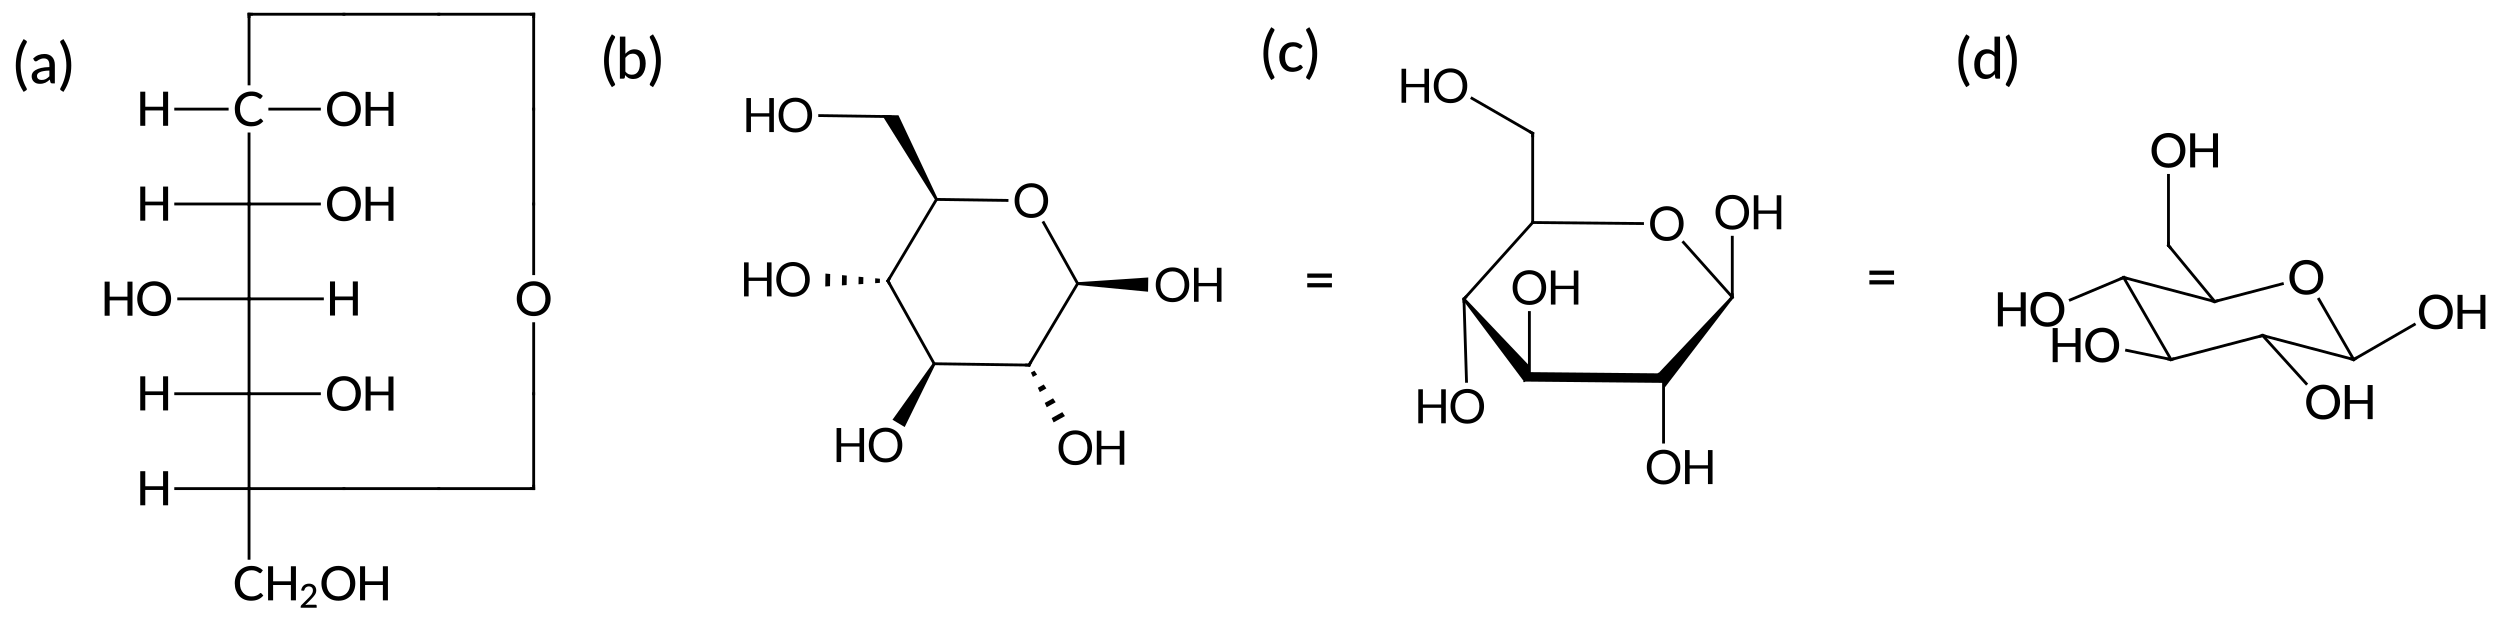 <?xml version="1.0"?>
<!DOCTYPE svg PUBLIC '-//W3C//DTD SVG 1.0//EN'
          'http://www.w3.org/TR/2001/REC-SVG-20010904/DTD/svg10.dtd'>
<svg style="fill-opacity:1; color-rendering:auto; color-interpolation:auto; text-rendering:auto; stroke:black; stroke-linecap:square; stroke-miterlimit:10; shape-rendering:auto; stroke-opacity:1; fill:black; stroke-dasharray:none; font-weight:normal; stroke-width:1; font-family:'Dialog'; font-style:normal; stroke-linejoin:miter; font-size:12px; stroke-dashoffset:0; image-rendering:auto;" xmlns="http://www.w3.org/2000/svg" width="527" viewBox="0 0 527.0 131.0" xmlns:xlink="http://www.w3.org/1999/xlink" height="131"
><!--Generated in ChemDoodle 11.3.0: PD94bWwgdmVyc2lvbj0iMS4wIiBlbmNvZGluZz0iVVRGLTgiIHN0YW5kYWxvbmU9Im5vIj8+DQo8ZCBmPSJzOmljeG1sIiBpZD0iMSIgbXY9InM6My4zLjAiIHA9InM6Q2hlbURvb2RsZSIgcGM9Imk6MSIgcHI9Imk6MSIgdj0iczoxMS4zLjAiPg0KICAgIDxwIGIxMD0iYjp0cnVlIiBiMTA1PSJiOnRydWUiIGIxMDY9ImI6ZmFsc2UiIGIxMDc9ImI6ZmFsc2UiIGIxMDk9ImI6ZmFsc2UiIGIxMTA9ImI6ZmFsc2UiIGIxMTE9ImI6dHJ1ZSIgYjExMj0iYjp0cnVlIiBiMTE0PSJiOnRydWUiIGIxMTU9ImI6ZmFsc2UiIGIxMTY9ImI6dHJ1ZSIgYjExOD0iYjp0cnVlIiBiMTIxPSJiOnRydWUiIGIxMjk9ImI6ZmFsc2UiIGIxMzE9ImI6ZmFsc2UiIGIxMzI9ImI6ZmFsc2UiIGIxMzM9ImI6dHJ1ZSIgYjE0NT0iYjpmYWxzZSIgYjE0Nj0iYjp0cnVlIiBiMTQ3PSJiOmZhbHNlIiBiMTUyPSJiOmZhbHNlIiBiMTU1PSJiOnRydWUiIGIxNjY9ImI6dHJ1ZSIgYjE2Nz0iYjp0cnVlIiBiMTcwPSJiOmZhbHNlIiBiMTcxPSJiOnRydWUiIGIxNzM9ImI6dHJ1ZSIgYjE3OT0iYjp0cnVlIiBiMjAxPSJiOmZhbHNlIiBiMjE2PSJiOnRydWUiIGIyMjY9ImI6dHJ1ZSIgYjIyNz0iYjpmYWxzZSIgYjIzPSJiOnRydWUiIGIyND0iYjpmYWxzZSIgYjI0NT0iYjp0cnVlIiBiMjQ2PSJiOnRydWUiIGIyNDc9ImI6ZmFsc2UiIGIyNDg9ImI6ZmFsc2UiIGIyNTU9ImI6ZmFsc2UiIGIyNTY9ImI6dHJ1ZSIgYjM1PSJiOmZhbHNlIiBiNDA9ImI6ZmFsc2UiIGI0MT0iYjp0cnVlIiBiNDI9ImI6ZmFsc2UiIGI5MD0iYjpmYWxzZSIgYjkzPSJiOnRydWUiIGMxMD0iYzoxMjgsMTI4LDEyOCIgYzExPSJjOjEyOCwwLDAiIGMxMj0iYzowLDAsMCIgYzE5PSJjOjAsMCwwIiBjMj0iYzowLDAsMCIgYzM9ImM6MCwwLDAiIGM0PSJjOjEyOCwxMjgsMTI4IiBjNT0iYzoyNTUsMjU1LDI1NSIgYzY9ImM6MCwwLDAiIGM3PSJjOjI1NSwyNTUsMjU1IiBjOD0iYzowLDAsMCIgYzk9ImM6MCwwLDAiIGYxPSJmOjIwLjAiIGYxMD0iZjo4LjAiIGYxMT0iZjowLjUyMzU5ODgiIGYxMj0iZjoyLjAiIGYxMz0iZjoyLjUiIGYxND0iZjoxLjAiIGYxNT0iZjowLjAiIGYxNj0iZjozLjAiIGYxNz0iZjoyLjAiIGYxOD0iZjo0LjAiIGYxOT0iZjowLjEwNDcxOTc2IiBmMj0iZjowLjYiIGYyMT0iZjoxLjYiIGYyMj0iZjozLjAiIGYyMz0iZjowLjAiIGYyND0iZjoxMC4wIiBmMjU9ImY6MS4wIiBmMjg9ImY6MS4wIiBmMjk9ImY6MS4wIiBmMz0iZjowLjUiIGYzMD0iZjowLjMiIGYzMT0iZjowLjMiIGYzND0iZjo2LjAiIGYzNT0iZjo1LjQ5Nzc4NyIgZjM2PSJmOjAuNyIgZjM3PSJmOjEuMCIgZjM4PSJmOjMuMCIgZjM5PSJmOjEuMiIgZjQ9ImY6NS4wIiBmNDA9ImY6MC4wIiBmNDE9ImY6MS4wIiBmNDI9ImY6MTAuMCIgZjQzPSJmOjEwLjAiIGY0ND0iZjowLjUyMzU5ODgiIGY0NT0iZjo1LjAiIGY0Nj0iZjoxLjAiIGY0Nz0iZjozLjAiIGY0OD0iZjoxLjIiIGY0OT0iZjowLjAiIGY1PSJmOjAuMTgiIGY1MT0iZjoyMC4wIiBmNTI9ImY6NS4wIiBmNTM9ImY6MTUuMCIgZjU0PSJmOjAuMyIgZjU1PSJmOjEuMCIgZjU2PSJmOjAuNSIgZjU3PSJmOjEuMCIgZjU4PSJmOjIuMCIgZjU5PSJmOjQuMCIgZjY9ImY6MS4wNDcxOTc2IiBmNjE9ImY6Mi4wIiBmNjI9ImY6MTAuMCIgZjYzPSJmOjEuMCIgZjY1PSJmOjUuMCIgZjY2PSJmOjQuMCIgZjY3PSJmOjIwLjAiIGY2OD0iZjowLjQiIGY2OT0iZjozLjAiIGY3PSJmOjEuNSIgZjcwPSJmOjEyLjAiIGY3MT0iZjoxMC4wIiBmOT0iZjowLjciIGkxNT0iaToyIiBpMTY9Imk6MCIgaTE3PSJpOjAiIGkyPSJpOjc5MiIgaTIyPSJpOjIiIGkyNj0iaToxIiBpMz0iaTo2MTIiIGkzMz0iaTowIiBpMzc9Imk6MCIgaTQ9Imk6MzYiIGk0MD0iaToxIiBpNDM9Imk6MSIgaTU9Imk6MzYiIGk2PSJpOjM2IiBpNz0iaTozNiIgaWQ9IjIiIHMyMD0iczpCYXNpYyIgczIyPSJzOkFuZ3N0cm9tIiB0MT0idDpMYXRvIE1lZGl1bSwwLDEwIiB0Mj0idDpMYXRvIE1lZGl1bSwwLDEyIi8+DQogICAgPGFuIGE9InM6bnVsbCIgY2k9InM6bnVsbCIgY249InM6bnVsbCIgY3M9InM6bnVsbCIgZD0iczpudWxsIiBpZD0iMyIgaz0iczpudWxsIiB0PSJzOm51bGwiLz4NCiAgICA8Y3QgaWQ9IjQiPg0KICAgICAgICA8X2MvPg0KICAgIDwvY3Q+DQogICAgPGZ0IGlkPSI1Ij4NCiAgICAgICAgPF9mIHZhbHVlPSJMYXRvIi8+DQogICAgICAgIDxfZiB2YWx1ZT0iTGF0byBNZWRpdW0iLz4NCiAgICA8L2Z0Pg0KICAgIDxhIGF0Mj0iYjpmYWxzZSIgYXQzPSJkOjAuMCIgYXQ0PSJpOjAiIGNvMT0iYjpmYWxzZSIgaWQ9IjYiIGw9InM6QyIgcD0icDM6MjQ1LjQxMzE4LDExNy4wMzk0NiwwLjAiIHQxPSJ0OkxhdG8sMCwxMCIvPg0KICAgIDxhIGF0Mj0iYjpmYWxzZSIgYXQzPSJkOjAuMCIgYXQ0PSJpOjAiIGNvMT0iYjpmYWxzZSIgaWQ9IjciIGw9InM6QyIgcD0icDM6MjM1LjY1OTcxLDk5LjU3ODk0LDAuMCIgdDE9InQ6TGF0bywwLDEwIi8+DQogICAgPGEgYXQyPSJiOmZhbHNlIiBhdDM9ImQ6MC4wIiBhdDQ9Imk6MCIgY28xPSJiOmZhbHNlIiBpZD0iOCIgbD0iczpDIiBwPSJwMzoyMzUuMTY4NjYsMTM0LjIxNjQ5LDAuMCIgdDE9InQ6TGF0bywwLDEwIi8+DQogICAgPGEgYXQyPSJiOmZhbHNlIiBhdDM9ImQ6MC4wIiBhdDQ9Imk6MCIgY28xPSJiOmZhbHNlIiBpZD0iOSIgbD0iczpPIiBwPSJwMzoyNjUuNDExMjIsMTE3LjMyMjk0NSwwLjAiIHQxPSJ0OkxhdG8sMCwxMCIvPg0KICAgIDxhIGF0Mj0iYjpmYWxzZSIgYXQzPSJkOjAuMCIgYXQ0PSJpOjAiIGNvMT0iYjpmYWxzZSIgaWQ9IjEwIiBsPSJzOk8iIHA9InAzOjIxNS42NjE3MSw5OS4yOTU0NCwwLjAiIHQxPSJ0OkxhdG8sMCwxMCIvPg0KICAgIDxhIGF0Mj0iYjpmYWxzZSIgYXQzPSJkOjAuMCIgYXQ0PSJpOjAiIGNvMT0iYjpmYWxzZSIgaWQ9IjExIiBsPSJzOkMiIHA9InAzOjI0NC45MjIxNSwxNTEuNjc3MDMsMC4wIiB0MT0idDpMYXRvLDAsMTAiLz4NCiAgICA8YSBhdDI9ImI6ZmFsc2UiIGF0Mz0iZDowLjAiIGF0ND0iaTowIiBjbzE9ImI6ZmFsc2UiIGlkPSIxMiIgbD0iczpPIiBwPSJwMzoyMTUuMTcwNjcsMTMzLjkzMjk4LDAuMCIgdDE9InQ6TGF0bywwLDEwIi8+DQogICAgPGEgYXQyPSJiOmZhbHNlIiBhdDM9ImQ6MC4wIiBhdDQ9Imk6MCIgY28xPSJiOmZhbHNlIiBpZD0iMTMiIGw9InM6QyIgcD0icDM6Mjc1LjE2NDY3LDEzNC43ODM1MSwwLjAiIHQxPSJ0OkxhdG8sMCwxMCIvPg0KICAgIDxhIGF0Mj0iYjpmYWxzZSIgYXQzPSJkOjAuMCIgYXQ0PSJpOjAiIGNvMT0iYjpmYWxzZSIgaWQ9IjE0IiBsPSJzOkMiIHA9InAzOjI2NC45MjAxNCwxNTEuOTYwNDgsMC4wIiB0MT0idDpMYXRvLDAsMTAiLz4NCiAgICA8YSBhdDI9ImI6ZmFsc2UiIGF0Mz0iZDowLjAiIGF0ND0iaTowIiBjbzE9ImI6ZmFsc2UiIGlkPSIxNSIgbD0iczpPIiBwPSJwMzoyMzQuNjc3NjQsMTY4Ljg1NDA2LDAuMCIgdDE9InQ6TGF0bywwLDEwIi8+DQogICAgPGEgYXQyPSJiOmZhbHNlIiBhdDM9ImQ6MC4wIiBhdDQ9Imk6MCIgY28xPSJiOmZhbHNlIiBpZD0iMTYiIGw9InM6TyIgcD0icDM6Mjk1LjE2MjY2LDEzNS4wNjcwNSwwLjAiIHQxPSJ0OkxhdG8sMCwxMCIvPg0KICAgIDxhIGF0Mj0iYjpmYWxzZSIgYXQzPSJkOjAuMCIgYXQ0PSJpOjAiIGNvMT0iYjpmYWxzZSIgaWQ9IjE3IiBsPSJzOk8iIHA9InAzOjI3NC42NzM1OCwxNjkuNDIxMDIsMC4wIiB0MT0idDpMYXRvLDAsMTAiLz4NCiAgICA8YiBhMT0iaTo2IiBhMj0iaTo3IiBibzI9ImI6ZmFsc2UiIGJvMz0iaToyIiBjbzE9ImI6ZmFsc2UiIGlkPSIxOCIgdD0iczpQcm90cnVkaW5nIiB0MT0idDpMYXRvLDAsMTAiIHpvPSJzOjEwIi8+DQogICAgPGIgYTE9Imk6NiIgYTI9Imk6OCIgYm8yPSJiOmZhbHNlIiBibzM9Imk6MiIgY28xPSJiOmZhbHNlIiBpZD0iMTkiIHQ9InM6U2luZ2xlIiB0MT0idDpMYXRvLDAsMTAiIHpvPSJzOjAiLz4NCiAgICA8YiBhMT0iaTo5IiBhMj0iaTo2IiBibzI9ImI6ZmFsc2UiIGJvMz0iaToyIiBjbzE9ImI6ZmFsc2UiIGlkPSIyMCIgdD0iczpTaW5nbGUiIHQxPSJ0OkxhdG8sMCwxMCIgem89InM6NSIvPg0KICAgIDxiIGExPSJpOjciIGEyPSJpOjEwIiBibzI9ImI6ZmFsc2UiIGJvMz0iaToyIiBjbzE9ImI6ZmFsc2UiIGlkPSIyMSIgdD0iczpTaW5nbGUiIHQxPSJ0OkxhdG8sMCwxMCIgem89InM6MTEiLz4NCiAgICA8YiBhMT0iaTo4IiBhMj0iaToxMSIgYm8yPSJiOmZhbHNlIiBibzM9Imk6MiIgY28xPSJiOmZhbHNlIiBpZD0iMjIiIHQ9InM6U2luZ2xlIiB0MT0idDpMYXRvLDAsMTAiIHpvPSJzOjEiLz4NCiAgICA8YiBhMT0iaTo4IiBhMj0iaToxMiIgYm8yPSJiOmZhbHNlIiBibzM9Imk6MiIgY28xPSJiOmZhbHNlIiBpZD0iMjMiIHQ9InM6UmVjZXNzZWQiIHQxPSJ0OkxhdG8sMCwxMCIgem89InM6NyIvPg0KICAgIDxiIGExPSJpOjEzIiBhMj0iaTo5IiBibzI9ImI6ZmFsc2UiIGJvMz0iaToyIiBjbzE9ImI6ZmFsc2UiIGlkPSIyNCIgdD0iczpTaW5nbGUiIHQxPSJ0OkxhdG8sMCwxMCIgem89InM6NCIvPg0KICAgIDxiIGExPSJpOjExIiBhMj0iaToxNCIgYm8yPSJiOmZhbHNlIiBibzM9Imk6MiIgY28xPSJiOmZhbHNlIiBpZD0iMjUiIHQ9InM6U2luZ2xlIiB0MT0idDpMYXRvLDAsMTAiIHpvPSJzOjIiLz4NCiAgICA8YiBhMT0iaToxMSIgYTI9Imk6MTUiIGJvMj0iYjpmYWxzZSIgYm8zPSJpOjIiIGNvMT0iYjpmYWxzZSIgaWQ9IjI2IiB0PSJzOlByb3RydWRpbmciIHQxPSJ0OkxhdG8sMCwxMCIgem89InM6OSIvPg0KICAgIDxiIGExPSJpOjE0IiBhMj0iaToxMyIgYm8yPSJiOmZhbHNlIiBibzM9Imk6MiIgY28xPSJiOmZhbHNlIiBpZD0iMjciIHQ9InM6U2luZ2xlIiB0MT0idDpMYXRvLDAsMTAiIHpvPSJzOjMiLz4NCiAgICA8YiBhMT0iaToxMyIgYTI9Imk6MTYiIGJvMj0iYjpmYWxzZSIgYm8zPSJpOjIiIGNvMT0iYjpmYWxzZSIgaWQ9IjI4IiB0PSJzOlByb3RydWRpbmciIHQxPSJ0OkxhdG8sMCwxMCIgem89InM6OCIvPg0KICAgIDxiIGExPSJpOjE0IiBhMj0iaToxNyIgYm8yPSJiOmZhbHNlIiBibzM9Imk6MiIgY28xPSJiOmZhbHNlIiBpZD0iMjkiIHQ9InM6UmVjZXNzZWQiIHQxPSJ0OkxhdG8sMCwxMCIgem89InM6NiIvPg0KICAgIDxhIGF0Mj0iYjpmYWxzZSIgYXQzPSJkOjAuMCIgYXQ0PSJpOjAiIGNvMT0iYjpmYWxzZSIgaWQ9IjMwIiBsPSJzOkMiIHA9InAzOjM3MS4wODkxLDEyMS45MDQwMTUsMC4wIiB0MT0idDpMYXRvLDAsMTAiLz4NCiAgICA8YSBhdDI9ImI6ZmFsc2UiIGF0Mz0iZDowLjAiIGF0ND0iaTowIiBjbzE9ImI6ZmFsc2UiIGlkPSIzMSIgbD0iczpDIiBwPSJwMzozNTYuNjAwMjgsMTM4LjA0MTEsMC4wIiB0MT0idDpMYXRvLDAsMTAiLz4NCiAgICA8YSBhdDI9ImI6ZmFsc2UiIGF0Mz0iZDowLjAiIGF0ND0iaTowIiBjbzE9ImI6ZmFsc2UiIGlkPSIzMiIgbD0iczpDIiBwPSJwMzozNzEuMDg5MSwxMDMuMTE0ODcsMC4wIiB0MT0idDpMYXRvLDAsMTAiLz4NCiAgICA8YSBhdDI9ImI6ZmFsc2UiIGF0Mz0iZDowLjAiIGF0ND0iaTowIiBjbzE9ImI6ZmFsc2UiIGlkPSIzMyIgbD0iczpPIiBwPSJwMzozOTkuMzcyMywxMjIuMTcwMzQsMC4wIiB0MT0idDpMYXRvLDAsMTAiLz4NCiAgICA8YSBhdDI9ImI6ZmFsc2UiIGF0Mz0iZDowLjAiIGF0ND0iaTowIiBjbzE9ImI6ZmFsc2UiIGlkPSIzNCIgbD0iczpDIiBwPSJwMzozNzAuMzk0NiwxNTQuNDQ0NTUsMC4wIiB0MT0idDpMYXRvLDAsMTAiLz4NCiAgICA8YSBhdDI9ImI6ZmFsc2UiIGF0Mz0iZDowLjAiIGF0ND0iaTo0IiBjbzE9ImI6ZmFsc2UiIGlkPSIzNSIgbD0iczpPIiBwPSJwMzozNTcuMzA0NTcsMTYwLjY4NDU0LDAuMCIgdDE9InQ6TGF0bywwLDEwIi8+DQogICAgPGEgYXQyPSJiOmZhbHNlIiBhdDM9ImQ6MC4wIiBhdDQ9Imk6MCIgY28xPSJiOmZhbHNlIiBpZD0iMzYiIGw9InM6TyIgcD0icDM6MzUzLjc2ODU1LDkzLjExNDg3LDAuMCIgdDE9InQ6TGF0bywwLDEwIi8+DQogICAgPGEgYXQyPSJiOmZhbHNlIiBhdDM9ImQ6MC4wIiBhdDQ9Imk6MCIgY28xPSJiOmZhbHNlIiBpZD0iMzciIGw9InM6QyIgcD0icDM6NDEzLjE2NjcsMTM3LjYzNDM0LDAuMCIgdDE9InQ6TGF0bywwLDEwIi8+DQogICAgPGEgYXQyPSJiOmZhbHNlIiBhdDM9ImQ6MC4wIiBhdDQ9Imk6MCIgY28xPSJiOmZhbHNlIiBpZD0iMzgiIGw9InM6TyIgcD0icDM6MzcwLjM5NDYsMTM1LjY1NTQsMC4wIiB0MT0idDpMYXRvLDAsMTAiLz4NCiAgICA8YSBhdDI9ImI6ZmFsc2UiIGF0Mz0iZDowLjAiIGF0ND0iaTowIiBjbzE9ImI6ZmFsc2UiIGlkPSIzOSIgbD0iczpDIiBwPSJwMzozOTguNjc3OCwxNTQuNzEwODUsMC4wIiB0MT0idDpMYXRvLDAsMTAiLz4NCiAgICA8YSBhdDI9ImI6ZmFsc2UiIGF0Mz0iZDowLjAiIGF0ND0iaTowIiBjbzE9ImI6ZmFsc2UiIGlkPSI0MCIgbD0iczpPIiBwPSJwMzo0MTMuMTY2NywxMTkuNzg0NjQ1LDAuMCIgdDE9InQ6TGF0bywwLDEwIi8+DQogICAgPGEgYXQyPSJiOmZhbHNlIiBhdDM9ImQ6MC4wIiBhdDQ9Imk6MCIgY28xPSJiOmZhbHNlIiBpZD0iNDEiIGw9InM6TyIgcD0icDM6Mzk4LjY3NzgsMTczLjUsMC4wIiB0MT0idDpMYXRvLDAsMTAiLz4NCiAgICA8YiBhMT0iaTozMCIgYTI9Imk6MzEiIGJvMj0iYjpmYWxzZSIgYm8zPSJpOjIiIGNvMT0iYjpmYWxzZSIgaWQ9IjQyIiB0PSJzOlNpbmdsZSIgdDE9InQ6TGF0bywwLDEwIiB6bz0iczoxMiIvPg0KICAgIDxiIGExPSJpOjMwIiBhMj0iaTozMiIgYm8yPSJiOmZhbHNlIiBibzM9Imk6MiIgY28xPSJiOmZhbHNlIiBpZD0iNDMiIHQ9InM6U2luZ2xlIiB0MT0idDpMYXRvLDAsMTAiIHpvPSJzOjIwIi8+DQogICAgPGIgYTE9Imk6MzMiIGEyPSJpOjMwIiBibzI9ImI6ZmFsc2UiIGJvMz0iaToyIiBjbzE9ImI6ZmFsc2UiIGlkPSI0NCIgdD0iczpTaW5nbGUiIHQxPSJ0OkxhdG8sMCwxMCIgem89InM6MTciLz4NCiAgICA8YiBhMT0iaTozMSIgYTI9Imk6MzQiIGJvMj0iYjpmYWxzZSIgYm8zPSJpOjIiIGNvMT0iYjpmYWxzZSIgaWQ9IjQ1IiB0PSJzOlByb3RydWRpbmciIHQxPSJ0OkxhdG8sMCwxMCIgem89InM6MTMiLz4NCiAgICA8YiBhMT0iaTozMSIgYTI9Imk6MzUiIGJvMj0iYjpmYWxzZSIgYm8zPSJpOjIiIGNvMT0iYjpmYWxzZSIgaWQ9IjQ2IiB0PSJzOlNpbmdsZSIgdDE9InQ6TGF0bywwLDEwIiB6bz0iczoxOSIvPg0KICAgIDxiIGExPSJpOjMyIiBhMj0iaTozNiIgYm8yPSJiOmZhbHNlIiBibzM9Imk6MiIgY28xPSJiOmZhbHNlIiBpZD0iNDciIHQ9InM6U2luZ2xlIiB0MT0idDpMYXRvLDAsMTAiIHpvPSJzOjIzIi8+DQogICAgPGIgYTE9Imk6MzciIGEyPSJpOjMzIiBibzI9ImI6ZmFsc2UiIGJvMz0iaToyIiBjbzE9ImI6ZmFsc2UiIGlkPSI0OCIgdD0iczpTaW5nbGUiIHQxPSJ0OkxhdG8sMCwxMCIgem89InM6MTYiLz4NCiAgICA8YiBhMT0iaTozNCIgYTI9Imk6MzgiIGJvMj0iYjpmYWxzZSIgYm8zPSJpOjIiIGNvMT0iYjpmYWxzZSIgaWQ9IjQ5IiB0PSJzOlNpbmdsZSIgdDE9InQ6TGF0bywwLDEwIiB6bz0iczoxOCIvPg0KICAgIDxiIGExPSJpOjM0IiBhMj0iaTozOSIgYm8yPSJiOmZhbHNlIiBibzM9Imk6MiIgY28xPSJiOmZhbHNlIiBpZD0iNTAiIHQ9InM6Qm9sZCBTaW5nbGUiIHQxPSJ0OkxhdG8sMCwxMCIgem89InM6MTQiLz4NCiAgICA8YiBhMT0iaTozNyIgYTI9Imk6NDAiIGJvMj0iYjpmYWxzZSIgYm8zPSJpOjIiIGNvMT0iYjpmYWxzZSIgaWQ9IjUxIiB0PSJzOlNpbmdsZSIgdDE9InQ6TGF0bywwLDEwIiB6bz0iczoyMSIvPg0KICAgIDxiIGExPSJpOjM5IiBhMj0iaTozNyIgYm8yPSJiOnRydWUiIGJvMz0iaToyIiBjbzE9ImI6ZmFsc2UiIGlkPSI1MiIgdD0iczpQcm90cnVkaW5nIiB0MT0idDpMYXRvLDAsMTAiIHpvPSJzOjE1Ii8+DQogICAgPGIgYTE9Imk6MzkiIGEyPSJpOjQxIiBibzI9ImI6ZmFsc2UiIGJvMz0iaToyIiBjbzE9ImI6ZmFsc2UiIGlkPSI1MyIgdD0iczpTaW5nbGUiIHQxPSJ0OkxhdG8sMCwxMCIgem89InM6MjIiLz4NCiAgICA8YSBhdDI9ImI6ZmFsc2UiIGF0Mz0iZDowLjAiIGF0ND0iaTowIiBjbzE9ImI6ZmFsc2UiIGlkPSI1NCIgbD0iczpDIiBwPSJwMzo1NDQuMTU4NywxNTAuNzg4LDAuMCIvPg0KICAgIDxhIGF0Mj0iYjpmYWxzZSIgYXQzPSJkOjAuMCIgYXQ0PSJpOjAiIGNvMT0iYjpmYWxzZSIgaWQ9IjU1IiBsPSJzOk8iIHA9InAzOjUzNC4xNzg2NSwxMzMuNSwwLjAiLz4NCiAgICA8YSBhdDI9ImI6ZmFsc2UiIGF0Mz0iZDowLjAiIGF0ND0iaTowIiBjbzE9ImI6ZmFsc2UiIGlkPSI1NiIgbD0iczpPIiBwPSJwMzo1NjEuNDc5MiwxNDAuNzg4LDAuMCIvPg0KICAgIDxhIGF0Mj0iYjpmYWxzZSIgYXQzPSJkOjAuMCIgYXQ0PSJpOjAiIGNvMT0iYjpmYWxzZSIgaWQ9IjU3IiBsPSJzOkMiIHA9InAzOjUyNC45NjI3LDE0NS43MjgsMC4wIi8+DQogICAgPGEgYXQyPSJiOmZhbHNlIiBhdDM9ImQ6MC4wIiBhdDQ9Imk6MCIgY28xPSJiOmZhbHNlIiBpZD0iNTgiIGw9InM6QyIgcD0icDM6NTE0Ljg2MjcsMTM4LjU1Nzk4LDAuMCIvPg0KICAgIDxhIGF0Mj0iYjpmYWxzZSIgYXQzPSJkOjAuMCIgYXQ0PSJpOjAiIGNvMT0iYjpmYWxzZSIgaWQ9IjU5IiBsPSJzOkMiIHA9InAzOjUwNS42NDg2OCwxNTAuNzg4LDAuMCIvPg0KICAgIDxhIGF0Mj0iYjpmYWxzZSIgYXQzPSJkOjAuMCIgYXQ0PSJpOjAiIGNvMT0iYjpmYWxzZSIgaWQ9IjYwIiBsPSJzOk8iIHA9InAzOjUzNy43MTI3LDE1OS43OTg1MiwwLjAiLz4NCiAgICA8YSBhdDI9ImI6ZmFsc2UiIGF0Mz0iZDowLjAiIGF0ND0iaTowIiBjbzE9ImI6ZmFsc2UiIGlkPSI2MSIgbD0iczpDIiBwPSJwMzo0OTUuNjY2NywxMzMuNSwwLjAiLz4NCiAgICA8YSBhdDI9ImI6ZmFsc2UiIGF0Mz0iZDowLjAiIGF0ND0iaTowIiBjbzE9ImI6ZmFsc2UiIGlkPSI2MiIgbD0iczpDIiBwPSJwMzo1MDUuMTEyNjcsMTI2LjczNzQ5LDAuMCIvPg0KICAgIDxhIGF0Mj0iYjpmYWxzZSIgYXQzPSJkOjAuMCIgYXQ0PSJpOjAiIGNvMT0iYjpmYWxzZSIgaWQ9IjYzIiBsPSJzOk8iIHA9InAzOjQ5MS4xNDg2OCwxNDcuNzg4LDAuMCIvPg0KICAgIDxhIGF0Mj0iYjpmYWxzZSIgYXQzPSJkOjAuMCIgYXQ0PSJpOjAiIGNvMT0iYjpmYWxzZSIgaWQ9IjY0IiBsPSJzOk8iIHA9InAzOjQ3OS41OTYyLDE0MC4yNSwwLjAiLz4NCiAgICA8YSBhdDI9ImI6ZmFsc2UiIGF0Mz0iZDowLjAiIGF0ND0iaTowIiBjbzE9ImI6ZmFsc2UiIGlkPSI2NSIgbD0iczpPIiBwPSJwMzo1MDUuMTEyNjcsMTA2LjczNzQ5LDAuMCIvPg0KICAgIDxiIGExPSJpOjU0IiBhMj0iaTo1NSIgYm8yPSJiOmZhbHNlIiBibzM9Imk6MiIgY28xPSJiOmZhbHNlIiBpZD0iNjYiIHQ9InM6U2luZ2xlIiB6bz0iczoyOSIvPg0KICAgIDxiIGExPSJpOjU0IiBhMj0iaTo1NiIgYm8yPSJiOmZhbHNlIiBibzM9Imk6MiIgY28xPSJiOmZhbHNlIiBpZD0iNjciIHQ9InM6U2luZ2xlIiB6bz0iczozMCIvPg0KICAgIDxiIGExPSJpOjU3IiBhMj0iaTo1NCIgYm8yPSJiOmZhbHNlIiBibzM9Imk6MiIgY28xPSJiOmZhbHNlIiBpZD0iNjgiIHQ9InM6U2luZ2xlIiB6bz0iczoyOCIvPg0KICAgIDxiIGExPSJpOjU1IiBhMj0iaTo1OCIgYm8yPSJiOmZhbHNlIiBibzM9Imk6MiIgY28xPSJiOmZhbHNlIiBpZD0iNjkiIHQ9InM6U2luZ2xlIiB6bz0iczoyNyIvPg0KICAgIDxiIGExPSJpOjU5IiBhMj0iaTo1NyIgYm8yPSJiOmZhbHNlIiBibzM9Imk6MiIgY28xPSJiOmZhbHNlIiBpZD0iNzAiIHQ9InM6U2luZ2xlIiB6bz0iczoyNiIvPg0KICAgIDxiIGExPSJpOjU3IiBhMj0iaTo2MCIgYm8yPSJiOmZhbHNlIiBibzM9Imk6MiIgY28xPSJiOmZhbHNlIiBpZD0iNzEiIHQ9InM6U2luZ2xlIiB6bz0iczozMSIvPg0KICAgIDxiIGExPSJpOjU4IiBhMj0iaTo2MSIgYm8yPSJiOmZhbHNlIiBibzM9Imk6MiIgY28xPSJiOmZhbHNlIiBpZD0iNzIiIHQ9InM6U2luZ2xlIiB6bz0iczoyNSIvPg0KICAgIDxiIGExPSJpOjU4IiBhMj0iaTo2MiIgYm8yPSJiOmZhbHNlIiBibzM9Imk6MiIgY28xPSJiOmZhbHNlIiBpZD0iNzMiIHQ9InM6U2luZ2xlIiB6bz0iczozNCIvPg0KICAgIDxiIGExPSJpOjU5IiBhMj0iaTo2MyIgYm8yPSJiOmZhbHNlIiBibzM9Imk6MiIgY28xPSJiOmZhbHNlIiBpZD0iNzQiIHQ9InM6U2luZ2xlIiB6bz0iczozMiIvPg0KICAgIDxiIGExPSJpOjYxIiBhMj0iaTo1OSIgYm8yPSJiOmZhbHNlIiBibzM9Imk6MiIgY28xPSJiOmZhbHNlIiBpZD0iNzUiIHQ9InM6U2luZ2xlIiB6bz0iczoyNCIvPg0KICAgIDxiIGExPSJpOjYxIiBhMj0iaTo2NCIgYm8yPSJiOmZhbHNlIiBibzM9Imk6MiIgY28xPSJiOmZhbHNlIiBpZD0iNzYiIHQ9InM6U2luZ2xlIiB6bz0iczozMyIvPg0KICAgIDxiIGExPSJpOjYyIiBhMj0iaTo2NSIgYm8yPSJiOmZhbHNlIiBibzM9Imk6MiIgY28xPSJiOmZhbHNlIiBpZD0iNzciIHQ9InM6U2luZ2xlIiB6bz0iczozNSIvPg0KICAgIDxhIGF0Mj0iYjpmYWxzZSIgYXQzPSJkOjAuMCIgYXQ0PSJpOjAiIGNvMT0iYjpmYWxzZSIgaWQ9Ijc4IiBsPSJzOkMiIHA9InAzOjEwMC41LDc4LjAsMC4wIi8+DQogICAgPGEgYXQyPSJiOmZhbHNlIiBhdDM9ImQ6MC4wIiBhdDQ9Imk6MCIgYjE0Nz0iYjp0cnVlIiBjbzE9ImI6ZmFsc2UiIGkxNj0iaToyIiBpZD0iNzkiIGw9InM6QyIgcD0icDM6MTAwLjUsOTguMCwwLjAiLz4NCiAgICA8YSBhdDI9ImI6ZmFsc2UiIGF0Mz0iZDowLjAiIGF0ND0iaTowIiBjbzE9ImI6ZmFsc2UiIGkxNj0iaTotMSIgaWQ9IjgwIiBsPSJzOkMiIHA9InAzOjEyMC41LDc4LjAsMC4wIi8+DQogICAgPGEgYXQyPSJiOmZhbHNlIiBhdDM9ImQ6MC4wIiBhdDQ9Imk6MCIgY28xPSJiOmZhbHNlIiBpZD0iODEiIGw9InM6QyIgcD0icDM6MTAwLjUsMTE4LjAsMC4wIi8+DQogICAgPGEgYXQyPSJiOmZhbHNlIiBhdDM9ImQ6MC4wIiBhdDQ9Imk6MCIgY28xPSJiOmZhbHNlIiBpZD0iODIiIGw9InM6TyIgcD0icDM6MTIwLjUsOTguMCwwLjAiLz4NCiAgICA8YSBhdDI9ImI6ZmFsc2UiIGF0Mz0iZDowLjAiIGF0ND0iaTowIiBjbzE9ImI6ZmFsc2UiIGlkPSI4MyIgbD0iczpIIiBwPSJwMzo4MC41LDk4LjAsMC4wIi8+DQogICAgPGEgYXQyPSJiOmZhbHNlIiBhdDM9ImQ6MC4wIiBhdDQ9Imk6MCIgY28xPSJiOmZhbHNlIiBpMTY9Imk6LTEiIGlkPSI4NCIgbD0iczpDIiBwPSJwMzoxNDAuNSw3OC4wLDAuMCIvPg0KICAgIDxhIGF0Mj0iYjpmYWxzZSIgYXQzPSJkOjAuMCIgYXQ0PSJpOjAiIGNvMT0iYjpmYWxzZSIgaWQ9Ijg1IiBsPSJzOk8iIHA9InAzOjEyMC41LDExOC4wLDAuMCIvPg0KICAgIDxhIGF0Mj0iYjpmYWxzZSIgYXQzPSJkOjAuMCIgYXQ0PSJpOjAiIGNvMT0iYjpmYWxzZSIgaWQ9Ijg2IiBsPSJzOkgiIHA9InAzOjgwLjUsMTE4LjAsMC4wIi8+DQogICAgPGEgYXQyPSJiOmZhbHNlIiBhdDM9ImQ6MC4wIiBhdDQ9Imk6MCIgY28xPSJiOmZhbHNlIiBpZD0iODciIGw9InM6QyIgcD0icDM6MTAwLjUsMTM4LjAsMC4wIi8+DQogICAgPGEgYXQyPSJiOmZhbHNlIiBhdDM9ImQ6MC4wIiBhdDQ9Imk6MCIgY28xPSJiOmZhbHNlIiBpZD0iODgiIGw9InM6QyIgcD0icDM6MTYwLjUsNzguMCwwLjAiLz4NCiAgICA8YSBhdDI9ImI6ZmFsc2UiIGF0Mz0iZDowLjAiIGF0ND0iaTowIiBjbzE9ImI6ZmFsc2UiIGlkPSI4OSIgbD0iczpIIiBwPSJwMzoxMjAuNSwxMzguMCwwLjAiLz4NCiAgICA8YSBhdDI9ImI6ZmFsc2UiIGF0Mz0iZDowLjAiIGF0ND0iaTowIiBjbzE9ImI6ZmFsc2UiIGlkPSI5MCIgbD0iczpDIiBwPSJwMzoxMDAuNSwxNTguMCwwLjAiLz4NCiAgICA8YSBhdDI9ImI6ZmFsc2UiIGF0Mz0iZDowLjAiIGF0ND0iaTowIiBjbzE9ImI6ZmFsc2UiIGlkPSI5MSIgbD0iczpPIiBwPSJwMzo4MC41LDEzOC4wLDAuMCIvPg0KICAgIDxhIGF0Mj0iYjpmYWxzZSIgYXQzPSJkOjAuMCIgYXQ0PSJpOjAiIGNvMT0iYjpmYWxzZSIgaTE2PSJpOi0xIiBpZD0iOTIiIGw9InM6QyIgcD0icDM6MTYwLjUsOTguMCwwLjAiLz4NCiAgICA8YSBhdDI9ImI6ZmFsc2UiIGF0Mz0iZDowLjAiIGF0ND0iaTowIiBjbzE9ImI6ZmFsc2UiIGlkPSI5MyIgbD0iczpIIiBwPSJwMzo4MC41LDE1OC4wLDAuMCIvPg0KICAgIDxhIGF0Mj0iYjpmYWxzZSIgYXQzPSJkOjAuMCIgYXQ0PSJpOjAiIGNvMT0iYjpmYWxzZSIgaWQ9Ijk0IiBsPSJzOk8iIHA9InAzOjEyMC41LDE1OC4wLDAuMCIvPg0KICAgIDxhIGF0Mj0iYjpmYWxzZSIgYXQzPSJkOjAuMCIgYXQ0PSJpOjAiIGNvMT0iYjpmYWxzZSIgaWQ9Ijk1IiBsPSJzOkMiIHA9InAzOjEwMC41LDE3OC4wLDAuMCIvPg0KICAgIDxhIGF0Mj0iYjpmYWxzZSIgYXQzPSJkOjAuMCIgYXQ0PSJpOjAiIGNvMT0iYjpmYWxzZSIgaTE2PSJpOi0xIiBpZD0iOTYiIGw9InM6QyIgcD0icDM6MTYwLjUsMTE4LjAsMC4wIi8+DQogICAgPGEgYXQyPSJiOmZhbHNlIiBhdDM9ImQ6MC4wIiBhdDQ9Imk6MCIgY28xPSJiOmZhbHNlIiBpZD0iOTciIGw9InM6SCIgcD0icDM6ODAuNSwxNzguMCwwLjAiLz4NCiAgICA8YSBhdDI9ImI6ZmFsc2UiIGF0Mz0iZDowLjAiIGF0ND0iaTowIiBjbzE9ImI6ZmFsc2UiIGkxNj0iaTotMSIgaWQ9Ijk4IiBsPSJzOkMiIHA9InAzOjEyMC41LDE3OC4wLDAuMCIvPg0KICAgIDxhIGF0Mj0iYjpmYWxzZSIgYXQzPSJkOjAuMCIgYXQ0PSJpOjAiIGNvMT0iYjpmYWxzZSIgaWQ9Ijk5IiBsPSJzOkNIMk9IIiBwPSJwMzoxMDAuNSwxOTguMCwwLjAiLz4NCiAgICA8YSBhdDI9ImI6ZmFsc2UiIGF0Mz0iZDowLjAiIGF0ND0iaTowIiBjbzE9ImI6ZmFsc2UiIGlkPSIxMDAiIGw9InM6TyIgcD0icDM6MTYwLjUsMTM4LjAsMC4wIi8+DQogICAgPGEgYXQyPSJiOmZhbHNlIiBhdDM9ImQ6MC4wIiBhdDQ9Imk6MCIgY28xPSJiOmZhbHNlIiBpMTY9Imk6LTEiIGlkPSIxMDEiIGw9InM6QyIgcD0icDM6MTQwLjUsMTc4LjAsMC4wIi8+DQogICAgPGEgYXQyPSJiOmZhbHNlIiBhdDM9ImQ6MC4wIiBhdDQ9Imk6MCIgY28xPSJiOmZhbHNlIiBpMTY9Imk6LTEiIGlkPSIxMDIiIGw9InM6QyIgcD0icDM6MTYwLjUsMTU4LjAsMC4wIi8+DQogICAgPGEgYXQyPSJiOmZhbHNlIiBhdDM9ImQ6MC4wIiBhdDQ9Imk6MCIgY28xPSJiOmZhbHNlIiBpZD0iMTAzIiBsPSJzOkMiIHA9InAzOjE2MC41LDE3OC4wLDAuMCIvPg0KICAgIDxiIGExPSJpOjc4IiBhMj0iaTo3OSIgYm8yPSJiOmZhbHNlIiBibzM9Imk6MiIgY28xPSJiOmZhbHNlIiBpZD0iMTA0IiB0PSJzOlNpbmdsZSIgem89InM6NTciLz4NCiAgICA8YiBhMT0iaTo3OCIgYTI9Imk6ODAiIGJvMj0iYjpmYWxzZSIgYm8zPSJpOjIiIGNvMT0iYjpmYWxzZSIgaWQ9IjEwNSIgdD0iczpTaW5nbGUiIHpvPSJzOjczIi8+DQogICAgPGIgYTE9Imk6NzkiIGEyPSJpOjgxIiBibzI9ImI6ZmFsc2UiIGJvMz0iaToyIiBjbzE9ImI6ZmFsc2UiIGlkPSIxMDYiIHQ9InM6U2luZ2xlIiB6bz0iczo2MCIvPg0KICAgIDxiIGExPSJpOjc5IiBhMj0iaTo4MiIgYm8yPSJiOmZhbHNlIiBibzM9Imk6MiIgY28xPSJiOmZhbHNlIiBpZD0iMTA3IiB0PSJzOlNpbmdsZSIgem89InM6NTgiLz4NCiAgICA8YiBhMT0iaTo3OSIgYTI9Imk6ODMiIGJvMj0iYjpmYWxzZSIgYm8zPSJpOjIiIGNvMT0iYjpmYWxzZSIgaWQ9IjEwOCIgdD0iczpTaW5nbGUiIHpvPSJzOjU5Ii8+DQogICAgPGIgYTE9Imk6ODAiIGEyPSJpOjg0IiBibzI9ImI6ZmFsc2UiIGJvMz0iaToyIiBjbzE9ImI6ZmFsc2UiIGlkPSIxMDkiIHQ9InM6U2luZ2xlIiB6bz0iczo3NCIvPg0KICAgIDxiIGExPSJpOjgxIiBhMj0iaTo4NSIgYm8yPSJiOmZhbHNlIiBibzM9Imk6MiIgY28xPSJiOmZhbHNlIiBpZD0iMTEwIiB0PSJzOlNpbmdsZSIgem89InM6NjEiLz4NCiAgICA8YiBhMT0iaTo4MSIgYTI9Imk6ODYiIGJvMj0iYjpmYWxzZSIgYm8zPSJpOjIiIGNvMT0iYjpmYWxzZSIgaWQ9IjExMSIgdD0iczpTaW5nbGUiIHpvPSJzOjYyIi8+DQogICAgPGIgYTE9Imk6ODEiIGEyPSJpOjg3IiBibzI9ImI6ZmFsc2UiIGJvMz0iaToyIiBjbzE9ImI6ZmFsc2UiIGlkPSIxMTIiIHQ9InM6U2luZ2xlIiB6bz0iczo2MyIvPg0KICAgIDxiIGExPSJpOjg0IiBhMj0iaTo4OCIgYm8yPSJiOmZhbHNlIiBibzM9Imk6MiIgY28xPSJiOmZhbHNlIiBpZD0iMTEzIiB0PSJzOlNpbmdsZSIgem89InM6NzUiLz4NCiAgICA8YiBhMT0iaTo4NyIgYTI9Imk6ODkiIGJvMj0iYjpmYWxzZSIgYm8zPSJpOjIiIGNvMT0iYjpmYWxzZSIgaWQ9IjExNCIgdD0iczpTaW5nbGUiIHpvPSJzOjY0Ii8+DQogICAgPGIgYTE9Imk6ODciIGEyPSJpOjkwIiBibzI9ImI6ZmFsc2UiIGJvMz0iaToyIiBjbzE9ImI6ZmFsc2UiIGlkPSIxMTUiIHQ9InM6U2luZ2xlIiB6bz0iczo2NiIvPg0KICAgIDxiIGExPSJpOjg3IiBhMj0iaTo5MSIgYm8yPSJiOmZhbHNlIiBibzM9Imk6MiIgY28xPSJiOmZhbHNlIiBpZD0iMTE2IiB0PSJzOlNpbmdsZSIgem89InM6NjUiLz4NCiAgICA8YiBhMT0iaTo4OCIgYTI9Imk6OTIiIGJvMj0iYjpmYWxzZSIgYm8zPSJpOjIiIGNvMT0iYjpmYWxzZSIgaWQ9IjExNyIgdD0iczpTaW5nbGUiIHpvPSJzOjc2Ii8+DQogICAgPGIgYTE9Imk6OTAiIGEyPSJpOjkzIiBibzI9ImI6ZmFsc2UiIGJvMz0iaToyIiBjbzE9ImI6ZmFsc2UiIGlkPSIxMTgiIHQ9InM6U2luZ2xlIiB6bz0iczo2OCIvPg0KICAgIDxiIGExPSJpOjkwIiBhMj0iaTo5NCIgYm8yPSJiOmZhbHNlIiBibzM9Imk6MiIgY28xPSJiOmZhbHNlIiBpZD0iMTE5IiB0PSJzOlNpbmdsZSIgem89InM6NjciLz4NCiAgICA8YiBhMT0iaTo5MCIgYTI9Imk6OTUiIGJvMj0iYjpmYWxzZSIgYm8zPSJpOjIiIGNvMT0iYjpmYWxzZSIgaWQ9IjEyMCIgdD0iczpTaW5nbGUiIHpvPSJzOjY5Ii8+DQogICAgPGIgYTE9Imk6OTIiIGEyPSJpOjk2IiBibzI9ImI6ZmFsc2UiIGJvMz0iaToyIiBjbzE9ImI6ZmFsc2UiIGlkPSIxMjEiIHQ9InM6U2luZ2xlIiB6bz0iczo3NyIvPg0KICAgIDxiIGExPSJpOjk1IiBhMj0iaTo5NyIgYm8yPSJiOmZhbHNlIiBibzM9Imk6MiIgY28xPSJiOmZhbHNlIiBpZD0iMTIyIiB0PSJzOlNpbmdsZSIgem89InM6NzEiLz4NCiAgICA8YiBhMT0iaTo5NSIgYTI9Imk6OTgiIGJvMj0iYjpmYWxzZSIgYm8zPSJpOjIiIGNvMT0iYjpmYWxzZSIgaWQ9IjEyMyIgdD0iczpTaW5nbGUiIHpvPSJzOjcwIi8+DQogICAgPGIgYTE9Imk6OTUiIGEyPSJpOjk5IiBibzI9ImI6ZmFsc2UiIGJvMz0iaToyIiBjbzE9ImI6ZmFsc2UiIGlkPSIxMjQiIHQ9InM6U2luZ2xlIiB6bz0iczo3MiIvPg0KICAgIDxiIGExPSJpOjk2IiBhMj0iaToxMDAiIGJvMj0iYjpmYWxzZSIgYm8zPSJpOjIiIGNvMT0iYjpmYWxzZSIgaWQ9IjEyNSIgdD0iczpTaW5nbGUiIHpvPSJzOjc4Ii8+DQogICAgPGIgYTE9Imk6MTAxIiBhMj0iaTo5OCIgYm8yPSJiOmZhbHNlIiBibzM9Imk6MiIgY28xPSJiOmZhbHNlIiBpZD0iMTI2IiB0PSJzOlNpbmdsZSIgem89InM6ODIiLz4NCiAgICA8YiBhMT0iaToxMDAiIGEyPSJpOjEwMiIgYm8yPSJiOmZhbHNlIiBibzM9Imk6MiIgY28xPSJiOmZhbHNlIiBpZD0iMTI3IiB0PSJzOlNpbmdsZSIgem89InM6NzkiLz4NCiAgICA8YiBhMT0iaToxMDMiIGEyPSJpOjEwMSIgYm8yPSJiOmZhbHNlIiBibzM9Imk6MiIgY28xPSJiOmZhbHNlIiBpZD0iMTI4IiB0PSJzOlNpbmdsZSIgem89InM6ODEiLz4NCiAgICA8YiBhMT0iaToxMDIiIGEyPSJpOjEwMyIgYm8yPSJiOmZhbHNlIiBibzM9Imk6MiIgY28xPSJiOmZhbHNlIiBpZD0iMTI5IiB0PSJzOlNpbmdsZSIgem89InM6ODAiLz4NCiAgICA8bGEgY28xPSJiOmZhbHNlIiBpZD0iMTMwIiBwMT0icDI6MzI2LjE2NjcsMTM1LjUiIHAyPSJwMjozMjYuMTY2NywxMzUuNSIgc2gyMj0iZjowLjAiIHNoMz0iYjpmYWxzZSIgc2g0PSJiOmZhbHNlIiBzaDU9ImI6ZmFsc2UiIHQ9InM6PSI+DQogICAgICAgIDxfZiBhPSJpOjAiIHc9ImY6LTEuMCI+DQogICAgICAgICAgICA8cj49PC9yPg0KICAgICAgICA8L19mPg0KICAgIDwvbGE+DQogICAgPGxhIGNvMT0iYjpmYWxzZSIgaWQ9IjEzMSIgcDE9InAyOjQ0NC42NjY3LDEzNC44ODI4MSIgcDI9InAyOjQ0NC42NjY3LDEzNC44ODI4MSIgc2gyMj0iZjowLjAiIHNoMz0iYjpmYWxzZSIgc2g0PSJiOmZhbHNlIiBzaDU9ImI6ZmFsc2UiIHQ9InM6PSI+DQogICAgICAgIDxfZiBhPSJpOjAiIHc9ImY6LTEuMCI+DQogICAgICAgICAgICA8cj49PC9yPg0KICAgICAgICA8L19mPg0KICAgIDwvbGE+DQogICAgPGxhIGNvMT0iYjpmYWxzZSIgaWQ9IjEzMiIgcDE9InAyOjE3Ni41LDg3LjAiIHAyPSJwMjoxNzYuNSw4Ny4wIiBzaDIyPSJmOjAuMCIgc2gzPSJiOmZhbHNlIiBzaDQ9ImI6ZmFsc2UiIHNoNT0iYjpmYWxzZSIgdD0iczooYikiPg0KICAgICAgICA8X2YgYT0iaTowIiB3PSJmOi0xLjAiPg0KICAgICAgICAgICAgPHI+KGIpPC9yPg0KICAgICAgICA8L19mPg0KICAgIDwvbGE+DQogICAgPGxhIGNvMT0iYjpmYWxzZSIgaWQ9IjEzMyIgcDE9InAyOjMxNS41LDg1LjUiIHAyPSJwMjozMTUuNSw4NS41IiBzaDIyPSJmOjAuMCIgc2gzPSJiOmZhbHNlIiBzaDQ9ImI6ZmFsc2UiIHNoNT0iYjpmYWxzZSIgdD0iczooYykiPg0KICAgICAgICA8X2YgYT0iaTowIiB3PSJmOi0xLjAiPg0KICAgICAgICAgICAgPHI+KGMpPC9yPg0KICAgICAgICA8L19mPg0KICAgIDwvbGE+DQogICAgPGxhIGNvMT0iYjpmYWxzZSIgaWQ9IjEzNCIgcDE9InAyOjQ2Mi4wLDg3LjAiIHAyPSJwMjo0NjIuMCw4Ny4wIiBzaDIyPSJmOjAuMCIgc2gzPSJiOmZhbHNlIiBzaDQ9ImI6ZmFsc2UiIHNoNT0iYjpmYWxzZSIgdD0iczooZCkiPg0KICAgICAgICA8X2YgYT0iaTowIiB3PSJmOi0xLjAiPg0KICAgICAgICAgICAgPHI+KGQpPC9yPg0KICAgICAgICA8L19mPg0KICAgIDwvbGE+DQogICAgPGxhIGNvMT0iYjpmYWxzZSIgaWQ9IjEzNSIgcDE9InAyOjUyLjUsODguMCIgcDI9InAyOjUyLjUsODguMCIgc2gyMj0iZjowLjAiIHNoMz0iYjpmYWxzZSIgc2g0PSJiOmZhbHNlIiBzaDU9ImI6ZmFsc2UiIHQ9InM6KGEpIj4NCiAgICAgICAgPF9mIGE9Imk6MCIgdz0iZjotMS4wIj4NCiAgICAgICAgICAgIDxyPihhKTwvcj4NCiAgICAgICAgPC9fZj4NCiAgICA8L2xhPg0KPC9kPg0K--><defs id="genericDefs"
  /><g
  ><g transform="translate(-48,-75)" style="text-rendering:geometricPrecision; font-family:'Lato Medium'; color-interpolation:linearRGB; color-rendering:optimizeQuality; image-rendering:optimizeQuality;"
    ><path style="stroke:none;" d="M323.565 134.688 L328.768 134.688 L328.768 135.578 L323.565 135.578 L323.565 134.688 ZM323.565 132.656 L328.768 132.656 L328.768 133.547 L323.565 133.547 L323.565 132.656 Z"
      /><path style="stroke:none;" d="M442.065 134.07 L447.268 134.07 L447.268 134.961 L442.065 134.961 L442.065 134.07 ZM442.065 132.039 L447.268 132.039 L447.268 132.93 L442.065 132.93 L442.065 132.039 Z"
      /><path style="stroke:none;" d="M176.345 87.812 Q176.345 89.078 176.657 90.297 Q176.985 91.5 177.595 92.578 Q177.704 92.766 177.657 92.875 Q177.61 92.984 177.501 93.047 L176.985 93.375 Q176.532 92.688 176.22 92 Q175.907 91.312 175.704 90.641 Q175.516 89.953 175.423 89.25 Q175.329 88.547 175.329 87.812 Q175.329 87.078 175.423 86.375 Q175.516 85.672 175.704 84.984 Q175.907 84.297 176.22 83.625 Q176.532 82.938 176.985 82.234 L177.501 82.562 Q177.61 82.625 177.657 82.734 Q177.704 82.844 177.595 83.047 Q176.985 84.125 176.657 85.328 Q176.345 86.531 176.345 87.812 Z"
      /><path style="stroke:none;" d="M179.827 90.078 Q180.124 90.453 180.452 90.609 Q180.796 90.75 181.187 90.75 Q181.999 90.75 182.437 90.172 Q182.89 89.594 182.89 88.422 Q182.89 87.328 182.499 86.828 Q182.109 86.312 181.39 86.312 Q180.89 86.312 180.515 86.547 Q180.155 86.766 179.827 87.188 L179.827 90.078 ZM179.827 86.328 Q180.218 85.906 180.687 85.656 Q181.171 85.391 181.78 85.391 Q182.312 85.391 182.734 85.594 Q183.171 85.797 183.468 86.188 Q183.78 86.578 183.937 87.125 Q184.109 87.672 184.109 88.375 Q184.109 89.109 183.921 89.719 Q183.734 90.328 183.39 90.766 Q183.062 91.188 182.562 91.422 Q182.077 91.656 181.484 91.656 Q181.187 91.656 180.937 91.594 Q180.687 91.547 180.484 91.438 Q180.28 91.328 180.109 91.172 Q179.937 91.016 179.78 90.828 L179.718 91.328 Q179.671 91.578 179.421 91.578 L178.671 91.578 L178.671 82.719 L179.827 82.719 L179.827 86.328 ZM186.274 87.812 Q186.274 86.531 185.946 85.328 Q185.634 84.125 185.024 83.047 Q184.931 82.844 184.978 82.734 Q185.024 82.625 185.134 82.562 L185.649 82.234 Q186.103 82.938 186.415 83.625 Q186.728 84.297 186.915 84.984 Q187.118 85.672 187.212 86.375 Q187.306 87.078 187.306 87.812 Q187.306 88.547 187.212 89.25 Q187.118 89.953 186.915 90.641 Q186.728 91.312 186.415 92 Q186.103 92.688 185.649 93.375 L185.134 93.047 Q185.024 92.984 184.978 92.875 Q184.931 92.766 185.024 92.578 Q185.634 91.5 185.946 90.297 Q186.274 89.078 186.274 87.812 Z"
      /><path style="stroke:none;" d="M315.344 86.312 Q315.344 87.578 315.657 88.797 Q315.985 90 316.594 91.078 Q316.704 91.266 316.657 91.375 Q316.61 91.484 316.501 91.547 L315.985 91.875 Q315.532 91.188 315.219 90.5 Q314.907 89.812 314.704 89.141 Q314.516 88.453 314.423 87.75 Q314.329 87.047 314.329 86.312 Q314.329 85.578 314.423 84.875 Q314.516 84.172 314.704 83.484 Q314.907 82.797 315.219 82.125 Q315.532 81.438 315.985 80.734 L316.501 81.062 Q316.61 81.125 316.657 81.234 Q316.704 81.344 316.594 81.547 Q315.985 82.625 315.657 83.828 Q315.344 85.031 315.344 86.312 Z"
      /><path style="stroke:none;" d="M322.296 85.125 Q322.249 85.188 322.187 85.234 Q322.14 85.266 322.046 85.266 Q321.952 85.266 321.843 85.188 Q321.734 85.109 321.577 85.031 Q321.421 84.938 321.187 84.875 Q320.968 84.797 320.64 84.797 Q320.202 84.797 319.874 84.953 Q319.546 85.109 319.327 85.406 Q319.109 85.688 318.999 86.109 Q318.89 86.516 318.89 87.031 Q318.89 87.562 318.999 87.984 Q319.124 88.391 319.343 88.688 Q319.562 88.969 319.874 89.109 Q320.202 89.25 320.593 89.25 Q320.968 89.25 321.218 89.156 Q321.468 89.062 321.624 88.969 Q321.781 88.859 321.89 88.766 Q321.999 88.672 322.109 88.672 Q322.265 88.672 322.343 88.781 L322.671 89.203 Q322.468 89.469 322.202 89.656 Q321.937 89.828 321.64 89.938 Q321.359 90.047 321.031 90.094 Q320.718 90.156 320.39 90.156 Q319.812 90.156 319.312 89.953 Q318.827 89.734 318.452 89.344 Q318.093 88.938 317.874 88.359 Q317.671 87.766 317.671 87.031 Q317.671 86.344 317.859 85.766 Q318.062 85.188 318.421 84.781 Q318.796 84.359 319.327 84.125 Q319.874 83.891 320.562 83.891 Q321.218 83.891 321.718 84.109 Q322.218 84.312 322.609 84.688 L322.296 85.125 ZM324.632 86.312 Q324.632 85.031 324.304 83.828 Q323.991 82.625 323.382 81.547 Q323.288 81.344 323.335 81.234 Q323.382 81.125 323.491 81.062 L324.007 80.734 Q324.46 81.438 324.772 82.125 Q325.085 82.797 325.272 83.484 Q325.476 84.172 325.569 84.875 Q325.663 85.578 325.663 86.312 Q325.663 87.047 325.569 87.75 Q325.476 88.453 325.272 89.141 Q325.085 89.812 324.772 90.5 Q324.46 91.188 324.007 91.875 L323.491 91.547 Q323.382 91.484 323.335 91.375 Q323.288 91.266 323.382 91.078 Q323.991 90 324.304 88.797 Q324.632 87.578 324.632 86.312 Z"
      /><path style="stroke:none;" d="M461.844 87.812 Q461.844 89.078 462.157 90.297 Q462.485 91.5 463.094 92.578 Q463.204 92.766 463.157 92.875 Q463.11 92.984 463.001 93.047 L462.485 93.375 Q462.032 92.688 461.719 92 Q461.407 91.312 461.204 90.641 Q461.016 89.953 460.923 89.25 Q460.829 88.547 460.829 87.812 Q460.829 87.078 460.923 86.375 Q461.016 85.672 461.204 84.984 Q461.407 84.297 461.719 83.625 Q462.032 82.938 462.485 82.234 L463.001 82.562 Q463.11 82.625 463.157 82.734 Q463.204 82.844 463.094 83.047 Q462.485 84.125 462.157 85.328 Q461.844 86.531 461.844 87.812 Z"
      /><path style="stroke:none;" d="M468.437 86.953 Q468.156 86.578 467.812 86.438 Q467.484 86.281 467.077 86.281 Q466.265 86.281 465.827 86.859 Q465.39 87.438 465.39 88.547 Q465.39 89.125 465.484 89.547 Q465.577 89.953 465.765 90.219 Q465.968 90.469 466.234 90.594 Q466.515 90.719 466.859 90.719 Q467.374 90.719 467.734 90.5 Q468.109 90.266 468.437 89.844 L468.437 86.953 ZM469.609 82.719 L469.609 91.578 L468.906 91.578 Q468.656 91.578 468.593 91.344 L468.499 90.641 Q468.109 91.109 467.609 91.391 Q467.124 91.656 466.468 91.656 Q465.952 91.656 465.531 91.453 Q465.109 91.25 464.796 90.859 Q464.499 90.469 464.327 89.891 Q464.171 89.297 464.171 88.547 Q464.171 87.875 464.359 87.297 Q464.546 86.703 464.874 86.281 Q465.218 85.859 465.702 85.625 Q466.202 85.375 466.812 85.375 Q467.359 85.375 467.749 85.562 Q468.14 85.734 468.437 86.062 L468.437 82.719 L469.609 82.719 ZM472.118 87.812 Q472.118 86.531 471.79 85.328 Q471.478 84.125 470.868 83.047 Q470.774 82.844 470.821 82.734 Q470.868 82.625 470.978 82.562 L471.493 82.234 Q471.946 82.938 472.259 83.625 Q472.571 84.297 472.759 84.984 Q472.962 85.672 473.056 86.375 Q473.149 87.078 473.149 87.812 Q473.149 88.547 473.056 89.25 Q472.962 89.953 472.759 90.641 Q472.571 91.312 472.259 92 Q471.946 92.688 471.493 93.375 L470.978 93.047 Q470.868 92.984 470.821 92.875 Q470.774 92.766 470.868 92.578 Q471.478 91.5 471.79 90.297 Q472.118 89.078 472.118 87.812 Z"
      /><path style="stroke:none;" d="M52.344 88.812 Q52.344 90.078 52.657 91.297 Q52.985 92.5 53.594 93.578 Q53.704 93.766 53.657 93.875 Q53.61 93.984 53.501 94.047 L52.985 94.375 Q52.532 93.688 52.219 93 Q51.907 92.312 51.704 91.641 Q51.516 90.953 51.423 90.25 Q51.329 89.547 51.329 88.812 Q51.329 88.078 51.423 87.375 Q51.516 86.672 51.704 85.984 Q51.907 85.297 52.219 84.625 Q52.532 83.938 52.985 83.234 L53.501 83.562 Q53.61 83.625 53.657 83.734 Q53.704 83.844 53.594 84.047 Q52.985 85.125 52.657 86.328 Q52.344 87.531 52.344 88.812 Z"
      /><path style="stroke:none;" d="M58.406 89.875 Q57.702 89.891 57.202 89.984 Q56.702 90.062 56.39 90.219 Q56.077 90.359 55.937 90.562 Q55.796 90.75 55.796 90.984 Q55.796 91.219 55.874 91.391 Q55.952 91.547 56.077 91.656 Q56.202 91.75 56.374 91.812 Q56.562 91.859 56.765 91.859 Q57.031 91.859 57.249 91.812 Q57.484 91.75 57.671 91.656 Q57.874 91.547 58.046 91.406 Q58.234 91.266 58.406 91.078 L58.406 89.875 ZM54.984 87.328 Q55.484 86.844 56.077 86.609 Q56.687 86.375 57.39 86.375 Q57.921 86.375 58.312 86.547 Q58.718 86.703 58.999 87.016 Q59.281 87.328 59.421 87.75 Q59.562 88.172 59.562 88.688 L59.562 92.578 L59.031 92.578 Q58.859 92.578 58.765 92.531 Q58.687 92.469 58.624 92.312 L58.499 91.781 Q58.265 91.984 58.031 92.156 Q57.812 92.312 57.562 92.438 Q57.312 92.547 57.031 92.609 Q56.749 92.672 56.406 92.672 Q56.046 92.672 55.734 92.578 Q55.421 92.469 55.187 92.266 Q54.952 92.062 54.812 91.766 Q54.671 91.453 54.671 91.047 Q54.671 90.688 54.859 90.359 Q55.062 90.016 55.499 89.766 Q55.952 89.5 56.656 89.328 Q57.374 89.156 58.406 89.141 L58.406 88.688 Q58.406 88 58.109 87.656 Q57.827 87.312 57.249 87.312 Q56.874 87.312 56.609 87.422 Q56.343 87.516 56.156 87.625 Q55.968 87.734 55.827 87.844 Q55.687 87.938 55.531 87.938 Q55.421 87.938 55.327 87.875 Q55.249 87.797 55.187 87.719 L54.984 87.328 ZM61.993 88.812 Q61.993 87.531 61.665 86.328 Q61.353 85.125 60.743 84.047 Q60.65 83.844 60.696 83.734 Q60.743 83.625 60.853 83.562 L61.368 83.234 Q61.821 83.938 62.134 84.625 Q62.446 85.297 62.634 85.984 Q62.837 86.672 62.931 87.375 Q63.025 88.078 63.025 88.812 Q63.025 89.547 62.931 90.25 Q62.837 90.953 62.634 91.641 Q62.446 92.312 62.134 93 Q61.821 93.688 61.368 94.375 L60.853 94.047 Q60.743 93.984 60.696 93.875 Q60.65 93.766 60.743 93.578 Q61.353 92.5 61.665 91.297 Q61.993 90.078 61.993 88.812 Z"
      /><line x1="245.413" x2="235.169" y1="117.04" style="stroke-linecap:butt; fill:none; stroke-width:0.6;" y2="134.216"
      /><line x1="235.169" x2="244.922" y1="134.216" style="stroke-linecap:butt; fill:none; stroke-width:0.6;" y2="151.677"
      /><line x1="244.922" x2="264.92" y1="151.677" style="stroke-linecap:butt; fill:none; stroke-width:0.6;" y2="151.96"
      /><line x1="264.92" x2="275.165" y1="151.96" style="stroke-linecap:butt; fill:none; stroke-width:0.6;" y2="134.784"
      /><line x1="275.165" x2="267.988" y1="134.784" style="stroke-linecap:butt; fill:none; stroke-width:0.6;" y2="121.935"
      /><line x1="260.28" x2="245.413" y1="117.25" style="stroke-linecap:butt; fill:none; stroke-width:0.6;" y2="117.04"
      /><path d="M266.064 153.129 L265.315 153.547 L265.731 154.46 L266.623 153.962 L266.064 153.129 ZM268.021 156.044 L266.772 156.743 L267.188 157.655 L268.58 156.877 L268.021 156.044 ZM269.978 158.96 L268.228 159.938 L268.644 160.851 L270.538 159.793 L270.538 159.793 L269.978 158.96 ZM271.935 161.876 L269.685 163.133 L270.101 164.046 L272.495 162.709 L271.935 161.876 Z" style="stroke-width:0.6; stroke-linecap:butt; stroke:none;"
      /><path d="M232.492 133.662 L232.477 134.695 L232.477 134.695 L233.478 134.629 L233.478 134.629 L233.491 133.757 L233.491 133.757 L232.492 133.662 ZM228.996 133.33 L228.974 134.928 L228.974 134.928 L229.975 134.861 L229.975 134.861 L229.995 133.425 L229.995 133.425 L228.996 133.33 ZM225.501 132.998 L225.47 135.161 L225.47 135.161 L226.471 135.094 L226.471 135.094 L226.5 133.093 L225.501 132.998 ZM222.005 132.666 L221.966 135.393 L221.966 135.393 L222.968 135.327 L222.968 135.327 L223.004 132.761 L223.004 132.761 L222.005 132.666 Z" style="stroke-width:0.6; stroke-linecap:butt; stroke:none;"
      /><path d="M275.16 135.083 L275.169 134.483 L290.053 133.494 L290.01 136.494 Z" style="stroke-width:0.6; stroke-linecap:butt; stroke:none;"
      /><path d="M244.665 151.523 L245.18 151.831 L238.71 165.021 L236.134 163.484 Z" style="stroke-width:0.6; stroke-linecap:butt; stroke:none;"
      /><path d="M245.675 116.893 L245.151 117.186 L233.932 99.254 L237.396 99.303 Z" style="stroke-width:0.6; stroke-linecap:butt; stroke:none;"
      /><line x1="235.66" x2="220.793" y1="99.579" style="stroke-linecap:butt; fill:none; stroke-width:0.6;" y2="99.368"
      /><path style="stroke:none;" d="M268.942 117.292 Q268.942 118.089 268.692 118.76 Q268.442 119.432 267.974 119.932 Q267.505 120.417 266.849 120.682 Q266.208 120.948 265.411 120.948 Q264.614 120.948 263.958 120.682 Q263.317 120.417 262.849 119.932 Q262.396 119.432 262.13 118.76 Q261.88 118.089 261.88 117.292 Q261.88 116.479 262.13 115.807 Q262.396 115.135 262.849 114.651 Q263.317 114.167 263.958 113.901 Q264.614 113.62 265.411 113.62 Q266.208 113.62 266.849 113.901 Q267.505 114.167 267.974 114.651 Q268.442 115.135 268.692 115.807 Q268.942 116.479 268.942 117.292 ZM267.958 117.292 Q267.958 116.635 267.771 116.104 Q267.599 115.573 267.255 115.214 Q266.927 114.854 266.458 114.667 Q265.989 114.464 265.411 114.464 Q264.833 114.464 264.364 114.667 Q263.896 114.854 263.552 115.214 Q263.224 115.573 263.036 116.104 Q262.864 116.635 262.864 117.292 Q262.864 117.948 263.036 118.479 Q263.224 118.995 263.552 119.354 Q263.896 119.714 264.364 119.917 Q264.833 120.104 265.411 120.104 Q265.989 120.104 266.458 119.917 Q266.927 119.714 267.255 119.354 Q267.599 118.995 267.771 118.479 Q267.958 117.948 267.958 117.292 Z"
    /></g
    ><g transform="translate(-48,-75)" style="stroke-linecap:butt; font-size:10px; text-rendering:geometricPrecision; image-rendering:optimizeQuality; color-rendering:optimizeQuality; font-family:'Lato'; color-interpolation:linearRGB; stroke-width:0.6; stroke-miterlimit:5;"
    ><path style="fill:none;" d="M235.412 134.653 L235.169 134.216 L235.425 133.787"
      /><path style="stroke:none;" d="M219.193 99.264 Q219.193 100.061 218.943 100.733 Q218.693 101.405 218.224 101.905 Q217.756 102.389 217.099 102.655 Q216.459 102.92 215.662 102.92 Q214.865 102.92 214.209 102.655 Q213.568 102.389 213.099 101.905 Q212.646 101.405 212.381 100.733 Q212.131 100.061 212.131 99.264 Q212.131 98.452 212.381 97.78 Q212.646 97.108 213.099 96.624 Q213.568 96.139 214.209 95.874 Q214.865 95.592 215.662 95.592 Q216.459 95.592 217.099 95.874 Q217.756 96.139 218.224 96.624 Q218.693 97.108 218.943 97.78 Q219.193 98.452 219.193 99.264 ZM218.209 99.264 Q218.209 98.608 218.021 98.077 Q217.849 97.545 217.506 97.186 Q217.177 96.827 216.709 96.639 Q216.24 96.436 215.662 96.436 Q215.084 96.436 214.615 96.639 Q214.146 96.827 213.802 97.186 Q213.474 97.545 213.287 98.077 Q213.115 98.608 213.115 99.264 Q213.115 99.92 213.287 100.452 Q213.474 100.967 213.802 101.327 Q214.146 101.686 214.615 101.889 Q215.084 102.077 215.662 102.077 Q216.24 102.077 216.709 101.889 Q217.177 101.686 217.506 101.327 Q217.849 100.967 218.021 100.452 Q218.209 99.92 218.209 99.264 Z"
      /><path style="stroke:none;" d="M211.131 95.67 L211.131 102.842 L210.162 102.842 L210.162 99.577 L206.302 99.577 L206.302 102.842 L205.334 102.842 L205.334 95.67 L206.302 95.67 L206.302 98.874 L210.162 98.874 L210.162 95.67 L211.131 95.67 Z"
      /><path style="stroke:none;" d="M218.702 133.902 Q218.702 134.699 218.452 135.37 Q218.202 136.042 217.733 136.542 Q217.264 137.027 216.608 137.292 Q215.968 137.558 215.171 137.558 Q214.374 137.558 213.718 137.292 Q213.077 137.027 212.608 136.542 Q212.155 136.042 211.889 135.37 Q211.639 134.699 211.639 133.902 Q211.639 133.089 211.889 132.417 Q212.155 131.745 212.608 131.261 Q213.077 130.777 213.718 130.511 Q214.374 130.23 215.171 130.23 Q215.968 130.23 216.608 130.511 Q217.264 130.777 217.733 131.261 Q218.202 131.745 218.452 132.417 Q218.702 133.089 218.702 133.902 ZM217.718 133.902 Q217.718 133.245 217.53 132.714 Q217.358 132.183 217.014 131.824 Q216.686 131.464 216.218 131.277 Q215.749 131.074 215.171 131.074 Q214.593 131.074 214.124 131.277 Q213.655 131.464 213.311 131.824 Q212.983 132.183 212.796 132.714 Q212.624 133.245 212.624 133.902 Q212.624 134.558 212.796 135.089 Q212.983 135.605 213.311 135.964 Q213.655 136.324 214.124 136.527 Q214.593 136.714 215.171 136.714 Q215.749 136.714 216.218 136.527 Q216.686 136.324 217.014 135.964 Q217.358 135.605 217.53 135.089 Q217.718 134.558 217.718 133.902 Z"
      /><path style="stroke:none;" d="M210.639 130.308 L210.639 137.48 L209.671 137.48 L209.671 134.214 L205.811 134.214 L205.811 137.48 L204.843 137.48 L204.843 130.308 L205.811 130.308 L205.811 133.511 L209.671 133.511 L209.671 130.308 L210.639 130.308 Z"
      /><path style="stroke:none;" d="M298.694 135.036 Q298.694 135.833 298.444 136.505 Q298.194 137.176 297.725 137.676 Q297.256 138.161 296.6 138.426 Q295.959 138.692 295.163 138.692 Q294.366 138.692 293.709 138.426 Q293.069 138.161 292.6 137.676 Q292.147 137.176 291.881 136.505 Q291.631 135.833 291.631 135.036 Q291.631 134.223 291.881 133.551 Q292.147 132.88 292.6 132.395 Q293.069 131.911 293.709 131.645 Q294.366 131.364 295.163 131.364 Q295.959 131.364 296.6 131.645 Q297.256 131.911 297.725 132.395 Q298.194 132.88 298.444 133.551 Q298.694 134.223 298.694 135.036 ZM297.709 135.036 Q297.709 134.38 297.522 133.848 Q297.35 133.317 297.006 132.958 Q296.678 132.598 296.209 132.411 Q295.741 132.208 295.163 132.208 Q294.584 132.208 294.116 132.411 Q293.647 132.598 293.303 132.958 Q292.975 133.317 292.788 133.848 Q292.616 134.38 292.616 135.036 Q292.616 135.692 292.788 136.223 Q292.975 136.739 293.303 137.098 Q293.647 137.458 294.116 137.661 Q294.584 137.848 295.163 137.848 Q295.741 137.848 296.209 137.661 Q296.678 137.458 297.006 137.098 Q297.35 136.739 297.522 136.223 Q297.709 135.692 297.709 135.036 Z"
      /><path style="stroke:none;" d="M305.491 131.442 L305.491 138.614 L304.522 138.614 L304.522 135.348 L300.663 135.348 L300.663 138.614 L299.694 138.614 L299.694 131.442 L300.663 131.442 L300.663 134.645 L304.522 134.645 L304.522 131.442 L305.491 131.442 Z"
      /><path style="fill:none;" d="M264.42 151.953 L264.92 151.96 L265.176 151.531"
      /><path style="stroke:none;" d="M238.209 168.823 Q238.209 169.62 237.959 170.292 Q237.709 170.963 237.24 171.463 Q236.771 171.948 236.115 172.213 Q235.475 172.479 234.678 172.479 Q233.881 172.479 233.225 172.213 Q232.584 171.948 232.115 171.463 Q231.662 170.963 231.396 170.292 Q231.146 169.62 231.146 168.823 Q231.146 168.01 231.396 167.338 Q231.662 166.667 232.115 166.182 Q232.584 165.698 233.225 165.432 Q233.881 165.151 234.678 165.151 Q235.475 165.151 236.115 165.432 Q236.771 165.698 237.24 166.182 Q237.709 166.667 237.959 167.338 Q238.209 168.01 238.209 168.823 ZM237.225 168.823 Q237.225 168.167 237.037 167.635 Q236.865 167.104 236.521 166.745 Q236.193 166.385 235.725 166.198 Q235.256 165.995 234.678 165.995 Q234.1 165.995 233.631 166.198 Q233.162 166.385 232.818 166.745 Q232.49 167.104 232.303 167.635 Q232.131 168.167 232.131 168.823 Q232.131 169.479 232.303 170.01 Q232.49 170.526 232.818 170.885 Q233.162 171.245 233.631 171.448 Q234.1 171.635 234.678 171.635 Q235.256 171.635 235.725 171.448 Q236.193 171.245 236.521 170.885 Q236.865 170.526 237.037 170.01 Q237.225 169.479 237.225 168.823 Z"
      /><path style="stroke:none;" d="M230.146 165.229 L230.146 172.401 L229.178 172.401 L229.178 169.135 L225.318 169.135 L225.318 172.401 L224.35 172.401 L224.35 165.229 L225.318 165.229 L225.318 168.432 L229.178 168.432 L229.178 165.229 L230.146 165.229 Z"
      /><path style="stroke:none;" d="M278.205 169.39 Q278.205 170.187 277.955 170.858 Q277.705 171.53 277.236 172.03 Q276.767 172.515 276.111 172.78 Q275.471 173.046 274.674 173.046 Q273.877 173.046 273.221 172.78 Q272.58 172.515 272.111 172.03 Q271.658 171.53 271.392 170.858 Q271.142 170.187 271.142 169.39 Q271.142 168.577 271.392 167.905 Q271.658 167.233 272.111 166.749 Q272.58 166.265 273.221 165.999 Q273.877 165.718 274.674 165.718 Q275.471 165.718 276.111 165.999 Q276.767 166.265 277.236 166.749 Q277.705 167.233 277.955 167.905 Q278.205 168.577 278.205 169.39 ZM277.221 169.39 Q277.221 168.733 277.033 168.202 Q276.861 167.671 276.517 167.312 Q276.189 166.952 275.721 166.765 Q275.252 166.562 274.674 166.562 Q274.096 166.562 273.627 166.765 Q273.158 166.952 272.814 167.312 Q272.486 167.671 272.299 168.202 Q272.127 168.733 272.127 169.39 Q272.127 170.046 272.299 170.577 Q272.486 171.093 272.814 171.452 Q273.158 171.812 273.627 172.015 Q274.096 172.202 274.674 172.202 Q275.252 172.202 275.721 172.015 Q276.189 171.812 276.517 171.452 Q276.861 171.093 277.033 170.577 Q277.221 170.046 277.221 169.39 Z"
      /><path style="stroke:none;" d="M285.002 165.796 L285.002 172.968 L284.033 172.968 L284.033 169.702 L280.174 169.702 L280.174 172.968 L279.205 172.968 L279.205 165.796 L280.174 165.796 L280.174 168.999 L284.033 168.999 L284.033 165.796 L285.002 165.796 Z"
      /><line x1="371.089" x2="356.6" y1="121.904" style="fill:none; stroke-miterlimit:10;" y2="138.041"
      /><path d="M356.371 138.234 L356.83 137.848 L370.395 152.114 L370.395 154.445 L369.264 155.434 Z" style="stroke-miterlimit:10; stroke:none;"
      /><line x1="370.395" x2="370.395" y1="152.114" style="fill:none; stroke-linejoin:bevel; stroke-width:0.2; stroke-miterlimit:10;" y2="154.445"
      /><line x1="370.395" x2="369.264" y1="154.445" style="fill:none; stroke-linejoin:bevel; stroke-width:0.2; stroke-miterlimit:10;" y2="155.434"
      /><path d="M369.264 155.434 L370.395 154.445 L370.395 153.445 L397.572 153.7 L398.678 154.711 L398.678 155.711 Z" style="stroke-miterlimit:10; stroke:none;"
      /><line x1="397.572" x2="398.678" y1="153.7" style="fill:none; stroke-linejoin:bevel; stroke-width:0.2; stroke-miterlimit:10;" y2="154.711"
      /><line x1="398.678" x2="398.678" y1="154.711" style="fill:none; stroke-linejoin:bevel; stroke-width:0.2; stroke-miterlimit:10;" y2="155.711"
      /><line x1="369.264" x2="370.395" y1="155.434" style="fill:none; stroke-linejoin:bevel; stroke-width:0.2; stroke-miterlimit:10;" y2="154.445"
      /><line x1="370.395" x2="370.395" y1="154.445" style="fill:none; stroke-linejoin:bevel; stroke-width:0.2; stroke-miterlimit:10;" y2="153.445"
      /><path d="M412.938 137.44 L413.395 137.828 L398.678 157.029 L398.678 154.711 L397.572 153.7 Z" style="stroke-miterlimit:10; stroke:none;"
      /><line x1="398.678" x2="398.678" y1="157.029" style="fill:none; stroke-linejoin:bevel; stroke-width:0.2; stroke-miterlimit:10;" y2="154.711"
      /><line x1="398.678" x2="397.572" y1="154.711" style="fill:none; stroke-linejoin:bevel; stroke-width:0.2; stroke-miterlimit:10;" y2="153.7"
      /><line x1="413.167" x2="402.875" y1="137.634" style="fill:none; stroke-miterlimit:10;" y2="126.097"
      /><line x1="394.241" x2="371.089" y1="122.122" style="fill:none; stroke-miterlimit:10;" y2="121.904"
      /><line x1="370.395" x2="370.395" y1="154.445" style="fill:none; stroke-miterlimit:10;" y2="140.88"
      /><line x1="356.6" x2="357.14" y1="138.041" style="fill:none; stroke-miterlimit:10;" y2="155.382"
      /><line x1="371.089" x2="371.089" y1="121.904" style="fill:none; stroke-miterlimit:10;" y2="103.115"
      /><line x1="413.167" x2="413.167" y1="137.634" style="fill:none; stroke-miterlimit:10;" y2="125.01"
      /><line x1="398.678" x2="398.678" y1="154.711" style="fill:none; stroke-miterlimit:10;" y2="168.197"
      /><line x1="371.089" x2="358.296" y1="103.115" style="fill:none; stroke-miterlimit:10;" y2="95.728"
      /><path style="fill:none;" d="M371.089 103.615 L371.089 103.115 L370.656 102.865"
      /><path style="stroke:none;" d="M402.904 122.139 Q402.904 122.936 402.654 123.608 Q402.404 124.28 401.935 124.78 Q401.466 125.264 400.81 125.53 Q400.169 125.795 399.372 125.795 Q398.575 125.795 397.919 125.53 Q397.279 125.264 396.81 124.78 Q396.357 124.28 396.091 123.608 Q395.841 122.936 395.841 122.139 Q395.841 121.327 396.091 120.655 Q396.357 119.983 396.81 119.499 Q397.279 119.014 397.919 118.749 Q398.575 118.467 399.372 118.467 Q400.169 118.467 400.81 118.749 Q401.466 119.014 401.935 119.499 Q402.404 119.983 402.654 120.655 Q402.904 121.327 402.904 122.139 ZM401.919 122.139 Q401.919 121.483 401.732 120.952 Q401.56 120.42 401.216 120.061 Q400.888 119.702 400.419 119.514 Q399.95 119.311 399.372 119.311 Q398.794 119.311 398.325 119.514 Q397.857 119.702 397.513 120.061 Q397.185 120.42 396.997 120.952 Q396.825 121.483 396.825 122.139 Q396.825 122.795 396.997 123.327 Q397.185 123.842 397.513 124.202 Q397.857 124.561 398.325 124.764 Q398.794 124.952 399.372 124.952 Q399.95 124.952 400.419 124.764 Q400.888 124.561 401.216 124.202 Q401.56 123.842 401.732 123.327 Q401.919 122.795 401.919 122.139 Z"
      /><path style="fill:none;" d="M356.934 137.669 L356.6 138.041 L356.616 138.541"
      /><path style="stroke:none;" d="M357.3 93.084 Q357.3 93.88 357.05 94.552 Q356.8 95.224 356.331 95.724 Q355.862 96.209 355.206 96.474 Q354.565 96.74 353.769 96.74 Q352.972 96.74 352.315 96.474 Q351.675 96.209 351.206 95.724 Q350.753 95.224 350.487 94.552 Q350.237 93.88 350.237 93.084 Q350.237 92.271 350.487 91.599 Q350.753 90.927 351.206 90.443 Q351.675 89.959 352.315 89.693 Q352.972 89.412 353.769 89.412 Q354.565 89.412 355.206 89.693 Q355.862 89.959 356.331 90.443 Q356.8 90.927 357.05 91.599 Q357.3 92.271 357.3 93.084 ZM356.315 93.084 Q356.315 92.427 356.128 91.896 Q355.956 91.365 355.612 91.005 Q355.284 90.646 354.815 90.459 Q354.347 90.255 353.769 90.255 Q353.19 90.255 352.722 90.459 Q352.253 90.646 351.909 91.005 Q351.581 91.365 351.394 91.896 Q351.222 92.427 351.222 93.084 Q351.222 93.74 351.394 94.271 Q351.581 94.787 351.909 95.146 Q352.253 95.505 352.722 95.709 Q353.19 95.896 353.769 95.896 Q354.347 95.896 354.815 95.709 Q355.284 95.505 355.612 95.146 Q355.956 94.787 356.128 94.271 Q356.315 93.74 356.315 93.084 Z"
      /><path style="stroke:none;" d="M349.237 89.49 L349.237 96.662 L348.269 96.662 L348.269 93.396 L344.409 93.396 L344.409 96.662 L343.44 96.662 L343.44 89.49 L344.409 89.49 L344.409 92.693 L348.269 92.693 L348.269 89.49 L349.237 89.49 Z"
      /><path style="fill:none;" d="M412.843 138.016 L413.167 137.634 L413.167 137.134"
      /><path style="stroke:none;" d="M360.836 160.653 Q360.836 161.45 360.586 162.122 Q360.336 162.794 359.867 163.294 Q359.398 163.778 358.742 164.044 Q358.101 164.31 357.305 164.31 Q356.508 164.31 355.851 164.044 Q355.211 163.778 354.742 163.294 Q354.289 162.794 354.023 162.122 Q353.773 161.45 353.773 160.653 Q353.773 159.841 354.023 159.169 Q354.289 158.497 354.742 158.013 Q355.211 157.528 355.851 157.263 Q356.508 156.981 357.305 156.981 Q358.101 156.981 358.742 157.263 Q359.398 157.528 359.867 158.013 Q360.336 158.497 360.586 159.169 Q360.836 159.841 360.836 160.653 ZM359.851 160.653 Q359.851 159.997 359.664 159.466 Q359.492 158.935 359.148 158.575 Q358.82 158.216 358.351 158.028 Q357.883 157.825 357.305 157.825 Q356.726 157.825 356.258 158.028 Q355.789 158.216 355.445 158.575 Q355.117 158.935 354.93 159.466 Q354.758 159.997 354.758 160.653 Q354.758 161.31 354.93 161.841 Q355.117 162.356 355.445 162.716 Q355.789 163.075 356.258 163.278 Q356.726 163.466 357.305 163.466 Q357.883 163.466 358.351 163.278 Q358.82 163.075 359.148 162.716 Q359.492 162.356 359.664 161.841 Q359.851 161.31 359.851 160.653 Z"
      /><path style="stroke:none;" d="M352.773 157.06 L352.773 164.231 L351.805 164.231 L351.805 160.966 L347.945 160.966 L347.945 164.231 L346.976 164.231 L346.976 157.06 L347.945 157.06 L347.945 160.263 L351.805 160.263 L351.805 157.06 L352.773 157.06 Z"
      /><path style="stroke:none;" d="M416.698 119.753 Q416.698 120.55 416.448 121.222 Q416.198 121.894 415.729 122.394 Q415.26 122.878 414.604 123.144 Q413.964 123.41 413.167 123.41 Q412.37 123.41 411.714 123.144 Q411.073 122.878 410.604 122.394 Q410.151 121.894 409.885 121.222 Q409.635 120.55 409.635 119.753 Q409.635 118.941 409.885 118.269 Q410.151 117.597 410.604 117.113 Q411.073 116.628 411.714 116.363 Q412.37 116.082 413.167 116.082 Q413.964 116.082 414.604 116.363 Q415.26 116.628 415.729 117.113 Q416.198 117.597 416.448 118.269 Q416.698 118.941 416.698 119.753 ZM415.714 119.753 Q415.714 119.097 415.526 118.566 Q415.354 118.035 415.01 117.675 Q414.682 117.316 414.214 117.128 Q413.745 116.925 413.167 116.925 Q412.589 116.925 412.12 117.128 Q411.651 117.316 411.307 117.675 Q410.979 118.035 410.792 118.566 Q410.62 119.097 410.62 119.753 Q410.62 120.41 410.792 120.941 Q410.979 121.457 411.307 121.816 Q411.651 122.175 412.12 122.378 Q412.589 122.566 413.167 122.566 Q413.745 122.566 414.214 122.378 Q414.682 122.175 415.01 121.816 Q415.354 121.457 415.526 120.941 Q415.714 120.41 415.714 119.753 Z"
      /><path style="stroke:none;" d="M423.495 116.16 L423.495 123.332 L422.526 123.332 L422.526 120.066 L418.667 120.066 L418.667 123.332 L417.698 123.332 L417.698 116.16 L418.667 116.16 L418.667 119.363 L422.526 119.363 L422.526 116.16 L423.495 116.16 Z"
      /><path style="stroke:none;" d="M373.926 135.624 Q373.926 136.421 373.676 137.093 Q373.426 137.765 372.957 138.265 Q372.488 138.749 371.832 139.015 Q371.192 139.28 370.395 139.28 Q369.598 139.28 368.942 139.015 Q368.301 138.749 367.832 138.265 Q367.379 137.765 367.113 137.093 Q366.863 136.421 366.863 135.624 Q366.863 134.812 367.113 134.14 Q367.379 133.468 367.832 132.983 Q368.301 132.499 368.942 132.233 Q369.598 131.952 370.395 131.952 Q371.192 131.952 371.832 132.233 Q372.488 132.499 372.957 132.983 Q373.426 133.468 373.676 134.14 Q373.926 134.812 373.926 135.624 ZM372.942 135.624 Q372.942 134.968 372.754 134.437 Q372.582 133.905 372.238 133.546 Q371.91 133.187 371.442 132.999 Q370.973 132.796 370.395 132.796 Q369.817 132.796 369.348 132.999 Q368.879 133.187 368.535 133.546 Q368.207 133.905 368.02 134.437 Q367.848 134.968 367.848 135.624 Q367.848 136.28 368.02 136.812 Q368.207 137.327 368.535 137.687 Q368.879 138.046 369.348 138.249 Q369.817 138.437 370.395 138.437 Q370.973 138.437 371.442 138.249 Q371.91 138.046 372.238 137.687 Q372.582 137.327 372.754 136.812 Q372.942 136.28 372.942 135.624 Z"
      /><path style="stroke:none;" d="M380.723 132.03 L380.723 139.202 L379.754 139.202 L379.754 135.937 L375.895 135.937 L375.895 139.202 L374.926 139.202 L374.926 132.03 L375.895 132.03 L375.895 135.233 L379.754 135.233 L379.754 132.03 L380.723 132.03 Z"
      /><path style="stroke:none;" d="M402.209 173.469 Q402.209 174.266 401.959 174.938 Q401.709 175.609 401.24 176.109 Q400.772 176.594 400.115 176.859 Q399.475 177.125 398.678 177.125 Q397.881 177.125 397.225 176.859 Q396.584 176.594 396.115 176.109 Q395.662 175.609 395.397 174.938 Q395.147 174.266 395.147 173.469 Q395.147 172.656 395.397 171.984 Q395.662 171.312 396.115 170.828 Q396.584 170.344 397.225 170.078 Q397.881 169.797 398.678 169.797 Q399.475 169.797 400.115 170.078 Q400.772 170.344 401.24 170.828 Q401.709 171.312 401.959 171.984 Q402.209 172.656 402.209 173.469 ZM401.225 173.469 Q401.225 172.812 401.037 172.281 Q400.865 171.75 400.522 171.391 Q400.193 171.031 399.725 170.844 Q399.256 170.641 398.678 170.641 Q398.1 170.641 397.631 170.844 Q397.162 171.031 396.818 171.391 Q396.49 171.75 396.303 172.281 Q396.131 172.812 396.131 173.469 Q396.131 174.125 396.303 174.656 Q396.49 175.172 396.818 175.531 Q397.162 175.891 397.631 176.094 Q398.1 176.281 398.678 176.281 Q399.256 176.281 399.725 176.094 Q400.193 175.891 400.522 175.531 Q400.865 175.172 401.037 174.656 Q401.225 174.125 401.225 173.469 Z"
      /><path style="stroke:none;" d="M409.006 169.875 L409.006 177.047 L408.037 177.047 L408.037 173.781 L404.178 173.781 L404.178 177.047 L403.209 177.047 L403.209 169.875 L404.178 169.875 L404.178 173.078 L408.037 173.078 L408.037 169.875 L409.006 169.875 Z"
      /><line x1="495.667" x2="505.649" y1="133.5" style="fill:none; stroke-miterlimit:10;" y2="150.788"
      /><line x1="514.863" x2="495.667" y1="138.558" style="fill:none; stroke-miterlimit:10;" y2="133.5"
      /><line x1="505.649" x2="524.963" y1="150.788" style="fill:none; stroke-miterlimit:10;" y2="145.728"
      /><line x1="529.118" x2="514.863" y1="134.825" style="fill:none; stroke-miterlimit:10;" y2="138.558"
      /><line x1="524.963" x2="544.159" y1="145.728" style="fill:none; stroke-miterlimit:10;" y2="150.788"
      /><line x1="544.159" x2="536.825" y1="150.788" style="fill:none; stroke-miterlimit:10;" y2="138.084"
      /><line x1="544.159" x2="556.938" y1="150.788" style="fill:none; stroke-miterlimit:10;" y2="143.41"
      /><line x1="524.963" x2="534.144" y1="145.728" style="fill:none; stroke-miterlimit:10;" y2="155.861"
      /><line x1="505.649" x2="496.286" y1="150.788" style="fill:none; stroke-miterlimit:10;" y2="148.851"
      /><line x1="495.667" x2="484.422" y1="133.5" style="fill:none; stroke-miterlimit:10;" y2="138.223"
      /><line x1="514.863" x2="505.113" y1="138.558" style="fill:none; stroke-miterlimit:10;" y2="126.737"
      /><line x1="505.113" x2="505.113" y1="126.737" style="fill:none; stroke-miterlimit:10;" y2="111.97"
      /><path style="fill:none;" d="M543.675 150.661 L544.159 150.788 L544.592 150.538"
      /><path style="stroke:none;" d="M565.049 140.749 Q565.049 141.561 564.784 142.233 Q564.534 142.905 564.065 143.39 Q563.596 143.874 562.94 144.155 Q562.284 144.421 561.487 144.421 Q560.69 144.421 560.034 144.155 Q559.378 143.874 558.909 143.39 Q558.44 142.905 558.174 142.233 Q557.909 141.561 557.909 140.749 Q557.909 139.952 558.174 139.28 Q558.44 138.608 558.909 138.124 Q559.378 137.624 560.034 137.358 Q560.69 137.077 561.487 137.077 Q562.284 137.077 562.94 137.358 Q563.596 137.624 564.065 138.124 Q564.534 138.608 564.784 139.28 Q565.049 139.952 565.049 140.749 ZM563.956 140.749 Q563.956 140.108 563.784 139.608 Q563.612 139.093 563.284 138.749 Q562.956 138.39 562.503 138.202 Q562.049 137.999 561.487 137.999 Q560.909 137.999 560.456 138.202 Q560.003 138.39 559.674 138.749 Q559.346 139.093 559.174 139.608 Q559.003 140.108 559.003 140.749 Q559.003 141.405 559.174 141.905 Q559.346 142.405 559.674 142.765 Q560.003 143.124 560.456 143.311 Q560.909 143.499 561.487 143.499 Q562.049 143.499 562.503 143.311 Q562.956 143.124 563.284 142.765 Q563.612 142.405 563.784 141.905 Q563.956 141.405 563.956 140.749 Z"
      /><path style="stroke:none;" d="M571.924 137.155 L571.924 144.343 L570.862 144.343 L570.862 141.108 L567.112 141.108 L567.112 144.343 L566.049 144.343 L566.049 137.155 L567.112 137.155 L567.112 140.327 L570.862 140.327 L570.862 137.155 L571.924 137.155 Z"
      /><path style="stroke:none;" d="M537.749 133.461 Q537.749 134.273 537.483 134.945 Q537.233 135.617 536.765 136.102 Q536.296 136.586 535.64 136.867 Q534.983 137.133 534.187 137.133 Q533.39 137.133 532.733 136.867 Q532.077 136.586 531.608 136.102 Q531.14 135.617 530.874 134.945 Q530.608 134.273 530.608 133.461 Q530.608 132.664 530.874 131.992 Q531.14 131.32 531.608 130.836 Q532.077 130.336 532.733 130.07 Q533.39 129.789 534.187 129.789 Q534.983 129.789 535.64 130.07 Q536.296 130.336 536.765 130.836 Q537.233 131.32 537.483 131.992 Q537.749 132.664 537.749 133.461 ZM536.655 133.461 Q536.655 132.82 536.483 132.32 Q536.312 131.805 535.983 131.461 Q535.655 131.102 535.202 130.914 Q534.749 130.711 534.187 130.711 Q533.608 130.711 533.155 130.914 Q532.702 131.102 532.374 131.461 Q532.046 131.805 531.874 132.32 Q531.702 132.82 531.702 133.461 Q531.702 134.117 531.874 134.617 Q532.046 135.117 532.374 135.477 Q532.702 135.836 533.155 136.023 Q533.608 136.211 534.187 136.211 Q534.749 136.211 535.202 136.023 Q535.655 135.836 535.983 135.477 Q536.312 135.117 536.483 134.617 Q536.655 134.117 536.655 133.461 Z"
      /><path style="fill:none;" d="M524.479 145.855 L524.963 145.728 L525.446 145.855"
      /><path style="fill:none;" d="M515.346 138.431 L514.863 138.558 L514.379 138.431"
      /><path style="stroke:none;" d="M541.283 159.76 Q541.283 160.572 541.017 161.244 Q540.767 161.916 540.299 162.4 Q539.83 162.885 539.174 163.166 Q538.517 163.431 537.721 163.431 Q536.924 163.431 536.267 163.166 Q535.611 162.885 535.142 162.4 Q534.674 161.916 534.408 161.244 Q534.142 160.572 534.142 159.76 Q534.142 158.963 534.408 158.291 Q534.674 157.619 535.142 157.135 Q535.611 156.635 536.267 156.369 Q536.924 156.088 537.721 156.088 Q538.517 156.088 539.174 156.369 Q539.83 156.635 540.299 157.135 Q540.767 157.619 541.017 158.291 Q541.283 158.963 541.283 159.76 ZM540.189 159.76 Q540.189 159.119 540.017 158.619 Q539.846 158.103 539.517 157.76 Q539.189 157.4 538.736 157.213 Q538.283 157.01 537.721 157.01 Q537.142 157.01 536.689 157.213 Q536.236 157.4 535.908 157.76 Q535.58 158.103 535.408 158.619 Q535.236 159.119 535.236 159.76 Q535.236 160.416 535.408 160.916 Q535.58 161.416 535.908 161.775 Q536.236 162.135 536.689 162.322 Q537.142 162.51 537.721 162.51 Q538.283 162.51 538.736 162.322 Q539.189 162.135 539.517 161.775 Q539.846 161.416 540.017 160.916 Q540.189 160.416 540.189 159.76 Z"
      /><path style="stroke:none;" d="M548.158 156.166 L548.158 163.353 L547.096 163.353 L547.096 160.119 L543.346 160.119 L543.346 163.353 L542.283 163.353 L542.283 156.166 L543.346 156.166 L543.346 159.338 L547.096 159.338 L547.096 156.166 L548.158 156.166 Z"
      /><path style="fill:none;" d="M505.159 150.687 L505.649 150.788 L506.132 150.661"
      /><path style="fill:none;" d="M505.113 126.237 L505.113 126.737 L505.431 127.123"
      /><path style="fill:none;" d="M496.15 133.627 L495.667 133.5 L495.206 133.694"
      /><path style="stroke:none;" d="M494.719 147.749 Q494.719 148.561 494.453 149.233 Q494.203 149.905 493.735 150.39 Q493.266 150.874 492.61 151.155 Q491.953 151.421 491.156 151.421 Q490.36 151.421 489.703 151.155 Q489.047 150.874 488.578 150.39 Q488.11 149.905 487.844 149.233 Q487.578 148.561 487.578 147.749 Q487.578 146.952 487.844 146.28 Q488.11 145.608 488.578 145.124 Q489.047 144.624 489.703 144.358 Q490.36 144.077 491.156 144.077 Q491.953 144.077 492.61 144.358 Q493.266 144.624 493.735 145.124 Q494.203 145.608 494.453 146.28 Q494.719 146.952 494.719 147.749 ZM493.625 147.749 Q493.625 147.108 493.453 146.608 Q493.281 146.093 492.953 145.749 Q492.625 145.39 492.172 145.202 Q491.719 144.999 491.156 144.999 Q490.578 144.999 490.125 145.202 Q489.672 145.39 489.344 145.749 Q489.016 146.093 488.844 146.608 Q488.672 147.108 488.672 147.749 Q488.672 148.405 488.844 148.905 Q489.016 149.405 489.344 149.765 Q489.672 150.124 490.125 150.311 Q490.578 150.499 491.156 150.499 Q491.719 150.499 492.172 150.311 Q492.625 150.124 492.953 149.765 Q493.281 149.405 493.453 148.905 Q493.625 148.405 493.625 147.749 Z"
      /><path style="stroke:none;" d="M486.578 144.155 L486.578 151.343 L485.516 151.343 L485.516 148.108 L481.766 148.108 L481.766 151.343 L480.703 151.343 L480.703 144.155 L481.766 144.155 L481.766 147.327 L485.516 147.327 L485.516 144.155 L486.578 144.155 Z"
      /><path style="stroke:none;" d="M508.683 106.698 Q508.683 107.511 508.417 108.183 Q508.167 108.855 507.699 109.339 Q507.23 109.823 506.574 110.105 Q505.917 110.37 505.12 110.37 Q504.324 110.37 503.667 110.105 Q503.011 109.823 502.542 109.339 Q502.074 108.855 501.808 108.183 Q501.542 107.511 501.542 106.698 Q501.542 105.902 501.808 105.23 Q502.074 104.558 502.542 104.073 Q503.011 103.573 503.667 103.308 Q504.324 103.027 505.12 103.027 Q505.917 103.027 506.574 103.308 Q507.23 103.573 507.699 104.073 Q508.167 104.558 508.417 105.23 Q508.683 105.902 508.683 106.698 ZM507.589 106.698 Q507.589 106.058 507.417 105.558 Q507.245 105.042 506.917 104.698 Q506.589 104.339 506.136 104.152 Q505.683 103.948 505.12 103.948 Q504.542 103.948 504.089 104.152 Q503.636 104.339 503.308 104.698 Q502.98 105.042 502.808 105.558 Q502.636 106.058 502.636 106.698 Q502.636 107.355 502.808 107.855 Q502.98 108.355 503.308 108.714 Q503.636 109.073 504.089 109.261 Q504.542 109.448 505.12 109.448 Q505.683 109.448 506.136 109.261 Q506.589 109.073 506.917 108.714 Q507.245 108.355 507.417 107.855 Q507.589 107.355 507.589 106.698 Z"
      /><path style="stroke:none;" d="M515.558 103.105 L515.558 110.292 L514.495 110.292 L514.495 107.058 L510.745 107.058 L510.745 110.292 L509.683 110.292 L509.683 103.105 L510.745 103.105 L510.745 106.277 L514.495 106.277 L514.495 103.105 L515.558 103.105 Z"
      /><path style="stroke:none;" d="M483.166 140.211 Q483.166 141.023 482.901 141.695 Q482.651 142.367 482.182 142.852 Q481.713 143.336 481.057 143.617 Q480.401 143.883 479.604 143.883 Q478.807 143.883 478.151 143.617 Q477.495 143.336 477.026 142.852 Q476.557 142.367 476.291 141.695 Q476.026 141.023 476.026 140.211 Q476.026 139.414 476.291 138.742 Q476.557 138.07 477.026 137.586 Q477.495 137.086 478.151 136.82 Q478.807 136.539 479.604 136.539 Q480.401 136.539 481.057 136.82 Q481.713 137.086 482.182 137.586 Q482.651 138.07 482.901 138.742 Q483.166 139.414 483.166 140.211 ZM482.073 140.211 Q482.073 139.57 481.901 139.07 Q481.729 138.555 481.401 138.211 Q481.073 137.852 480.62 137.664 Q480.166 137.461 479.604 137.461 Q479.026 137.461 478.573 137.664 Q478.12 137.852 477.791 138.211 Q477.463 138.555 477.291 139.07 Q477.12 139.57 477.12 140.211 Q477.12 140.867 477.291 141.367 Q477.463 141.867 477.791 142.227 Q478.12 142.586 478.573 142.773 Q479.026 142.961 479.604 142.961 Q480.166 142.961 480.62 142.773 Q481.073 142.586 481.401 142.227 Q481.729 141.867 481.901 141.367 Q482.073 140.867 482.073 140.211 Z"
      /><path style="stroke:none;" d="M475.026 136.617 L475.026 143.805 L473.963 143.805 L473.963 140.57 L470.213 140.57 L470.213 143.805 L469.151 143.805 L469.151 136.617 L470.213 136.617 L470.213 139.789 L473.963 139.789 L473.963 136.617 L475.026 136.617 Z"
      /><line x1="100.5" x2="100.5" y1="78" style="fill:none; stroke-miterlimit:10;" y2="92.689"
      /><line x1="104.873" x2="115.33" y1="98" style="fill:none; stroke-miterlimit:10;" y2="98"
      /><line x1="95.892" x2="85.037" y1="98" style="fill:none; stroke-miterlimit:10;" y2="98"
      /><line x1="100.5" x2="100.5" y1="103.233" style="fill:none; stroke-miterlimit:10;" y2="118"
      /><line x1="100.5" x2="115.33" y1="118" style="fill:none; stroke-miterlimit:10;" y2="118"
      /><line x1="100.5" x2="85.037" y1="118" style="fill:none; stroke-miterlimit:10;" y2="118"
      /><line x1="100.5" x2="100.5" y1="118" style="fill:none; stroke-miterlimit:10;" y2="138"
      /><line x1="100.5" x2="115.963" y1="138" style="fill:none; stroke-miterlimit:10;" y2="138"
      /><line x1="100.5" x2="85.67" y1="138" style="fill:none; stroke-miterlimit:10;" y2="138"
      /><line x1="100.5" x2="100.5" y1="138" style="fill:none; stroke-miterlimit:10;" y2="158"
      /><line x1="100.5" x2="115.33" y1="158" style="fill:none; stroke-miterlimit:10;" y2="158"
      /><line x1="100.5" x2="85.037" y1="158" style="fill:none; stroke-miterlimit:10;" y2="158"
      /><line x1="100.5" x2="100.5" y1="158" style="fill:none; stroke-miterlimit:10;" y2="178"
      /><line x1="100.5" x2="120.5" y1="178" style="fill:none; stroke-miterlimit:10;" y2="178"
      /><line x1="100.5" x2="85.037" y1="178" style="fill:none; stroke-miterlimit:10;" y2="178"
      /><line x1="100.5" x2="100.5" y1="178" style="fill:none; stroke-miterlimit:10;" y2="192.689"
      /><line x1="100.5" x2="120.5" y1="78" style="fill:none; stroke-miterlimit:10;" y2="78"
      /><line x1="120.5" x2="140.5" y1="78" style="fill:none; stroke-miterlimit:10;" y2="78"
      /><line x1="140.5" x2="160.5" y1="78" style="fill:none; stroke-miterlimit:10;" y2="78"
      /><line x1="160.5" x2="160.5" y1="78" style="fill:none; stroke-miterlimit:10;" y2="98"
      /><line x1="160.5" x2="160.5" y1="98" style="fill:none; stroke-miterlimit:10;" y2="118"
      /><line x1="160.5" x2="160.5" y1="118" style="fill:none; stroke-miterlimit:10;" y2="132.689"
      /><line x1="160.5" x2="160.5" y1="143.233" style="fill:none; stroke-miterlimit:10;" y2="158"
      /><line x1="160.5" x2="160.5" y1="158" style="fill:none; stroke-miterlimit:10;" y2="178"
      /><line x1="160.5" x2="140.5" y1="178" style="fill:none; stroke-miterlimit:10;" y2="178"
      /><line x1="140.5" x2="120.5" y1="178" style="fill:none; stroke-miterlimit:10;" y2="178"
      /><path style="fill:none;" d="M101 78 L100.5 78 L100.5 78.5"
      /><path style="stroke:none;" d="M102.945 100.008 Q103.023 100.008 103.102 100.086 L103.508 100.539 Q103.07 101.07 102.43 101.352 Q101.805 101.633 100.914 101.633 Q100.133 101.633 99.492 101.367 Q98.867 101.102 98.414 100.617 Q97.977 100.117 97.727 99.445 Q97.492 98.773 97.492 97.961 Q97.492 97.148 97.742 96.477 Q98.008 95.805 98.461 95.32 Q98.93 94.836 99.57 94.57 Q100.227 94.289 101.008 94.289 Q101.773 94.289 102.367 94.539 Q102.977 94.789 103.414 95.211 L103.055 95.711 Q103.023 95.758 102.961 95.805 Q102.914 95.836 102.836 95.836 Q102.742 95.836 102.602 95.742 Q102.477 95.633 102.273 95.523 Q102.07 95.398 101.758 95.305 Q101.461 95.211 101.008 95.211 Q100.477 95.211 100.023 95.398 Q99.586 95.586 99.258 95.945 Q98.93 96.289 98.758 96.805 Q98.586 97.32 98.586 97.961 Q98.586 98.617 98.758 99.133 Q98.945 99.633 99.273 99.992 Q99.602 100.352 100.039 100.539 Q100.477 100.727 100.992 100.727 Q101.305 100.727 101.539 100.695 Q101.789 100.648 101.992 100.57 Q102.211 100.492 102.398 100.383 Q102.586 100.258 102.758 100.102 Q102.805 100.055 102.836 100.039 Q102.883 100.008 102.945 100.008 Z"
      /><path style="stroke:none;" d="M124.07 97.961 Q124.07 98.773 123.805 99.445 Q123.555 100.117 123.086 100.602 Q122.617 101.086 121.961 101.367 Q121.305 101.633 120.508 101.633 Q119.711 101.633 119.055 101.367 Q118.398 101.086 117.93 100.602 Q117.461 100.117 117.195 99.445 Q116.93 98.773 116.93 97.961 Q116.93 97.164 117.195 96.492 Q117.461 95.82 117.93 95.336 Q118.398 94.836 119.055 94.57 Q119.711 94.289 120.508 94.289 Q121.305 94.289 121.961 94.57 Q122.617 94.836 123.086 95.336 Q123.555 95.82 123.805 96.492 Q124.07 97.164 124.07 97.961 ZM122.977 97.961 Q122.977 97.32 122.805 96.82 Q122.633 96.305 122.305 95.961 Q121.977 95.602 121.523 95.414 Q121.07 95.211 120.508 95.211 Q119.93 95.211 119.477 95.414 Q119.023 95.602 118.695 95.961 Q118.367 96.305 118.195 96.82 Q118.023 97.32 118.023 97.961 Q118.023 98.617 118.195 99.117 Q118.367 99.617 118.695 99.977 Q119.023 100.336 119.477 100.523 Q119.93 100.711 120.508 100.711 Q121.07 100.711 121.523 100.523 Q121.977 100.336 122.305 99.977 Q122.633 99.617 122.805 99.117 Q122.977 98.617 122.977 97.961 Z"
      /><path style="stroke:none;" d="M130.945 94.367 L130.945 101.555 L129.883 101.555 L129.883 98.32 L126.133 98.32 L126.133 101.555 L125.07 101.555 L125.07 94.367 L126.133 94.367 L126.133 97.539 L129.883 97.539 L129.883 94.367 L130.945 94.367 Z"
      /><path style="stroke:none;" d="M83.438 94.328 L83.438 101.516 L82.375 101.516 L82.375 98.281 L78.625 98.281 L78.625 101.516 L77.562 101.516 L77.562 94.328 L78.625 94.328 L78.625 97.5 L82.375 97.5 L82.375 94.328 L83.438 94.328 Z"
      /><path style="stroke:none;" d="M124.07 117.961 Q124.07 118.773 123.805 119.445 Q123.555 120.117 123.086 120.602 Q122.617 121.086 121.961 121.367 Q121.305 121.633 120.508 121.633 Q119.711 121.633 119.055 121.367 Q118.398 121.086 117.93 120.602 Q117.461 120.117 117.195 119.445 Q116.93 118.773 116.93 117.961 Q116.93 117.164 117.195 116.492 Q117.461 115.82 117.93 115.336 Q118.398 114.836 119.055 114.57 Q119.711 114.289 120.508 114.289 Q121.305 114.289 121.961 114.57 Q122.617 114.836 123.086 115.336 Q123.555 115.82 123.805 116.492 Q124.07 117.164 124.07 117.961 ZM122.977 117.961 Q122.977 117.32 122.805 116.82 Q122.633 116.305 122.305 115.961 Q121.977 115.602 121.523 115.414 Q121.07 115.211 120.508 115.211 Q119.93 115.211 119.477 115.414 Q119.023 115.602 118.695 115.961 Q118.367 116.305 118.195 116.82 Q118.023 117.32 118.023 117.961 Q118.023 118.617 118.195 119.117 Q118.367 119.617 118.695 119.977 Q119.023 120.336 119.477 120.523 Q119.93 120.711 120.508 120.711 Q121.07 120.711 121.523 120.523 Q121.977 120.336 122.305 119.977 Q122.633 119.617 122.805 119.117 Q122.977 118.617 122.977 117.961 Z"
      /><path style="stroke:none;" d="M130.945 114.367 L130.945 121.555 L129.883 121.555 L129.883 118.32 L126.133 118.32 L126.133 121.555 L125.07 121.555 L125.07 114.367 L126.133 114.367 L126.133 117.539 L129.883 117.539 L129.883 114.367 L130.945 114.367 Z"
      /><path style="stroke:none;" d="M83.438 114.328 L83.438 121.516 L82.375 121.516 L82.375 118.281 L78.625 118.281 L78.625 121.516 L77.562 121.516 L77.562 114.328 L78.625 114.328 L78.625 117.5 L82.375 117.5 L82.375 114.328 L83.438 114.328 Z"
      /><path style="stroke:none;" d="M123.438 134.328 L123.438 141.516 L122.375 141.516 L122.375 138.281 L118.625 138.281 L118.625 141.516 L117.562 141.516 L117.562 134.328 L118.625 134.328 L118.625 137.5 L122.375 137.5 L122.375 134.328 L123.438 134.328 Z"
      /><path style="stroke:none;" d="M84.07 137.961 Q84.07 138.773 83.805 139.445 Q83.555 140.117 83.086 140.602 Q82.617 141.086 81.961 141.367 Q81.305 141.633 80.508 141.633 Q79.711 141.633 79.055 141.367 Q78.398 141.086 77.93 140.602 Q77.461 140.117 77.195 139.445 Q76.93 138.773 76.93 137.961 Q76.93 137.164 77.195 136.492 Q77.461 135.82 77.93 135.336 Q78.398 134.836 79.055 134.57 Q79.711 134.289 80.508 134.289 Q81.305 134.289 81.961 134.57 Q82.617 134.836 83.086 135.336 Q83.555 135.82 83.805 136.492 Q84.07 137.164 84.07 137.961 ZM82.977 137.961 Q82.977 137.32 82.805 136.82 Q82.633 136.305 82.305 135.961 Q81.977 135.602 81.523 135.414 Q81.07 135.211 80.508 135.211 Q79.93 135.211 79.477 135.414 Q79.023 135.602 78.695 135.961 Q78.367 136.305 78.195 136.82 Q78.023 137.32 78.023 137.961 Q78.023 138.617 78.195 139.117 Q78.367 139.617 78.695 139.977 Q79.023 140.336 79.477 140.523 Q79.93 140.711 80.508 140.711 Q81.07 140.711 81.523 140.523 Q81.977 140.336 82.305 139.977 Q82.633 139.617 82.805 139.117 Q82.977 138.617 82.977 137.961 Z"
      /><path style="stroke:none;" d="M75.93 134.367 L75.93 141.555 L74.867 141.555 L74.867 138.32 L71.117 138.32 L71.117 141.555 L70.055 141.555 L70.055 134.367 L71.117 134.367 L71.117 137.539 L74.867 137.539 L74.867 134.367 L75.93 134.367 Z"
      /><path style="stroke:none;" d="M124.07 157.961 Q124.07 158.773 123.805 159.445 Q123.555 160.117 123.086 160.602 Q122.617 161.086 121.961 161.367 Q121.305 161.633 120.508 161.633 Q119.711 161.633 119.055 161.367 Q118.398 161.086 117.93 160.602 Q117.461 160.117 117.195 159.445 Q116.93 158.773 116.93 157.961 Q116.93 157.164 117.195 156.492 Q117.461 155.82 117.93 155.336 Q118.398 154.836 119.055 154.57 Q119.711 154.289 120.508 154.289 Q121.305 154.289 121.961 154.57 Q122.617 154.836 123.086 155.336 Q123.555 155.82 123.805 156.492 Q124.07 157.164 124.07 157.961 ZM122.977 157.961 Q122.977 157.32 122.805 156.82 Q122.633 156.305 122.305 155.961 Q121.977 155.602 121.523 155.414 Q121.07 155.211 120.508 155.211 Q119.93 155.211 119.477 155.414 Q119.023 155.602 118.695 155.961 Q118.367 156.305 118.195 156.82 Q118.023 157.32 118.023 157.961 Q118.023 158.617 118.195 159.117 Q118.367 159.617 118.695 159.977 Q119.023 160.336 119.477 160.523 Q119.93 160.711 120.508 160.711 Q121.07 160.711 121.523 160.523 Q121.977 160.336 122.305 159.977 Q122.633 159.617 122.805 159.117 Q122.977 158.617 122.977 157.961 Z"
      /><path style="stroke:none;" d="M130.945 154.367 L130.945 161.555 L129.883 161.555 L129.883 158.32 L126.133 158.32 L126.133 161.555 L125.07 161.555 L125.07 154.367 L126.133 154.367 L126.133 157.539 L129.883 157.539 L129.883 154.367 L130.945 154.367 Z"
      /><path style="stroke:none;" d="M83.438 154.328 L83.438 161.516 L82.375 161.516 L82.375 158.281 L78.625 158.281 L78.625 161.516 L77.562 161.516 L77.562 154.328 L78.625 154.328 L78.625 157.5 L82.375 157.5 L82.375 154.328 L83.438 154.328 Z"
      /><path style="stroke:none;" d="M83.438 174.328 L83.438 181.516 L82.375 181.516 L82.375 178.281 L78.625 178.281 L78.625 181.516 L77.562 181.516 L77.562 174.328 L78.625 174.328 L78.625 177.5 L82.375 177.5 L82.375 174.328 L83.438 174.328 Z"
      /><path style="stroke:none;" d="M102.945 200.008 Q103.023 200.008 103.102 200.086 L103.508 200.539 Q103.07 201.07 102.43 201.352 Q101.805 201.633 100.914 201.633 Q100.133 201.633 99.492 201.367 Q98.867 201.102 98.414 200.617 Q97.977 200.117 97.727 199.445 Q97.492 198.773 97.492 197.961 Q97.492 197.148 97.742 196.477 Q98.008 195.805 98.461 195.32 Q98.93 194.836 99.57 194.57 Q100.227 194.289 101.008 194.289 Q101.773 194.289 102.367 194.539 Q102.977 194.789 103.414 195.211 L103.055 195.711 Q103.023 195.758 102.961 195.805 Q102.914 195.836 102.836 195.836 Q102.742 195.836 102.602 195.742 Q102.477 195.633 102.273 195.523 Q102.07 195.398 101.758 195.305 Q101.461 195.211 101.008 195.211 Q100.477 195.211 100.023 195.398 Q99.586 195.586 99.258 195.945 Q98.93 196.289 98.758 196.805 Q98.586 197.32 98.586 197.961 Q98.586 198.617 98.758 199.133 Q98.945 199.633 99.273 199.992 Q99.602 200.352 100.039 200.539 Q100.477 200.727 100.992 200.727 Q101.305 200.727 101.539 200.695 Q101.789 200.648 101.992 200.57 Q102.211 200.492 102.398 200.383 Q102.586 200.258 102.758 200.102 Q102.805 200.055 102.836 200.039 Q102.883 200.008 102.945 200.008 Z"
      /><path style="stroke:none;" d="M110.383 194.367 L110.383 201.555 L109.32 201.555 L109.32 198.32 L105.57 198.32 L105.57 201.555 L104.508 201.555 L104.508 194.367 L105.57 194.367 L105.57 197.539 L109.32 197.539 L109.32 194.367 L110.383 194.367 Z"
      /><path style="stroke:none;" d="M114.523 202.472 Q114.633 202.472 114.695 202.534 Q114.758 202.597 114.758 202.706 L114.758 203.113 L111.383 203.113 L111.383 202.878 Q111.383 202.816 111.414 202.738 Q111.445 202.644 111.508 202.581 L113.102 200.988 Q113.289 200.8 113.445 200.613 Q113.617 200.425 113.727 200.238 Q113.836 200.05 113.898 199.863 Q113.961 199.675 113.961 199.456 Q113.961 199.253 113.898 199.097 Q113.836 198.925 113.711 198.831 Q113.602 198.722 113.445 198.675 Q113.289 198.613 113.102 198.613 Q112.914 198.613 112.758 198.675 Q112.617 198.722 112.492 198.816 Q112.383 198.909 112.289 199.05 Q112.211 199.175 112.18 199.316 Q112.133 199.456 112.055 199.503 Q111.977 199.55 111.836 199.519 L111.477 199.456 Q111.539 199.113 111.68 198.847 Q111.82 198.566 112.039 198.394 Q112.258 198.206 112.539 198.128 Q112.82 198.034 113.148 198.034 Q113.477 198.034 113.742 198.128 Q114.023 198.222 114.227 198.409 Q114.43 198.581 114.539 198.847 Q114.664 199.113 114.664 199.441 Q114.664 199.722 114.586 199.956 Q114.508 200.191 114.352 200.409 Q114.211 200.628 114.023 200.831 Q113.836 201.034 113.633 201.253 L112.352 202.55 Q112.508 202.519 112.648 202.503 Q112.805 202.472 112.93 202.472 L114.523 202.472 Z"
      /><path style="stroke:none;" d="M122.898 197.961 Q122.898 198.773 122.633 199.445 Q122.383 200.117 121.914 200.602 Q121.445 201.086 120.789 201.367 Q120.133 201.633 119.336 201.633 Q118.539 201.633 117.883 201.367 Q117.227 201.086 116.758 200.602 Q116.289 200.117 116.023 199.445 Q115.758 198.773 115.758 197.961 Q115.758 197.164 116.023 196.492 Q116.289 195.82 116.758 195.336 Q117.227 194.836 117.883 194.57 Q118.539 194.289 119.336 194.289 Q120.133 194.289 120.789 194.57 Q121.445 194.836 121.914 195.336 Q122.383 195.82 122.633 196.492 Q122.898 197.164 122.898 197.961 ZM121.805 197.961 Q121.805 197.32 121.633 196.82 Q121.461 196.305 121.133 195.961 Q120.805 195.602 120.352 195.414 Q119.898 195.211 119.336 195.211 Q118.758 195.211 118.305 195.414 Q117.852 195.602 117.523 195.961 Q117.195 196.305 117.023 196.82 Q116.852 197.32 116.852 197.961 Q116.852 198.617 117.023 199.117 Q117.195 199.617 117.523 199.977 Q117.852 200.336 118.305 200.523 Q118.758 200.711 119.336 200.711 Q119.898 200.711 120.352 200.523 Q120.805 200.336 121.133 199.977 Q121.461 199.617 121.633 199.117 Q121.805 198.617 121.805 197.961 Z"
      /><path style="stroke:none;" d="M129.773 194.367 L129.773 201.555 L128.711 201.555 L128.711 198.32 L124.961 198.32 L124.961 201.555 L123.898 201.555 L123.898 194.367 L124.961 194.367 L124.961 197.539 L128.711 197.539 L128.711 194.367 L129.773 194.367 Z"
      /><path style="fill:none;" d="M160 78 L160.5 78 L160.5 78.5"
      /><path style="stroke:none;" d="M164.07 137.961 Q164.07 138.773 163.805 139.445 Q163.555 140.117 163.086 140.602 Q162.617 141.086 161.961 141.367 Q161.305 141.633 160.508 141.633 Q159.711 141.633 159.055 141.367 Q158.398 141.086 157.93 140.602 Q157.461 140.117 157.195 139.445 Q156.93 138.773 156.93 137.961 Q156.93 137.164 157.195 136.492 Q157.461 135.82 157.93 135.336 Q158.398 134.836 159.055 134.57 Q159.711 134.289 160.508 134.289 Q161.305 134.289 161.961 134.57 Q162.617 134.836 163.086 135.336 Q163.555 135.82 163.805 136.492 Q164.07 137.164 164.07 137.961 ZM162.977 137.961 Q162.977 137.32 162.805 136.82 Q162.633 136.305 162.305 135.961 Q161.977 135.602 161.523 135.414 Q161.07 135.211 160.508 135.211 Q159.93 135.211 159.477 135.414 Q159.023 135.602 158.695 135.961 Q158.367 136.305 158.195 136.82 Q158.023 137.32 158.023 137.961 Q158.023 138.617 158.195 139.117 Q158.367 139.617 158.695 139.977 Q159.023 140.336 159.477 140.523 Q159.93 140.711 160.508 140.711 Q161.07 140.711 161.523 140.523 Q161.977 140.336 162.305 139.977 Q162.633 139.617 162.805 139.117 Q162.977 138.617 162.977 137.961 Z"
      /><path style="fill:none;" d="M160.5 177.5 L160.5 178 L160 178"
    /></g
  ></g
></svg
>
